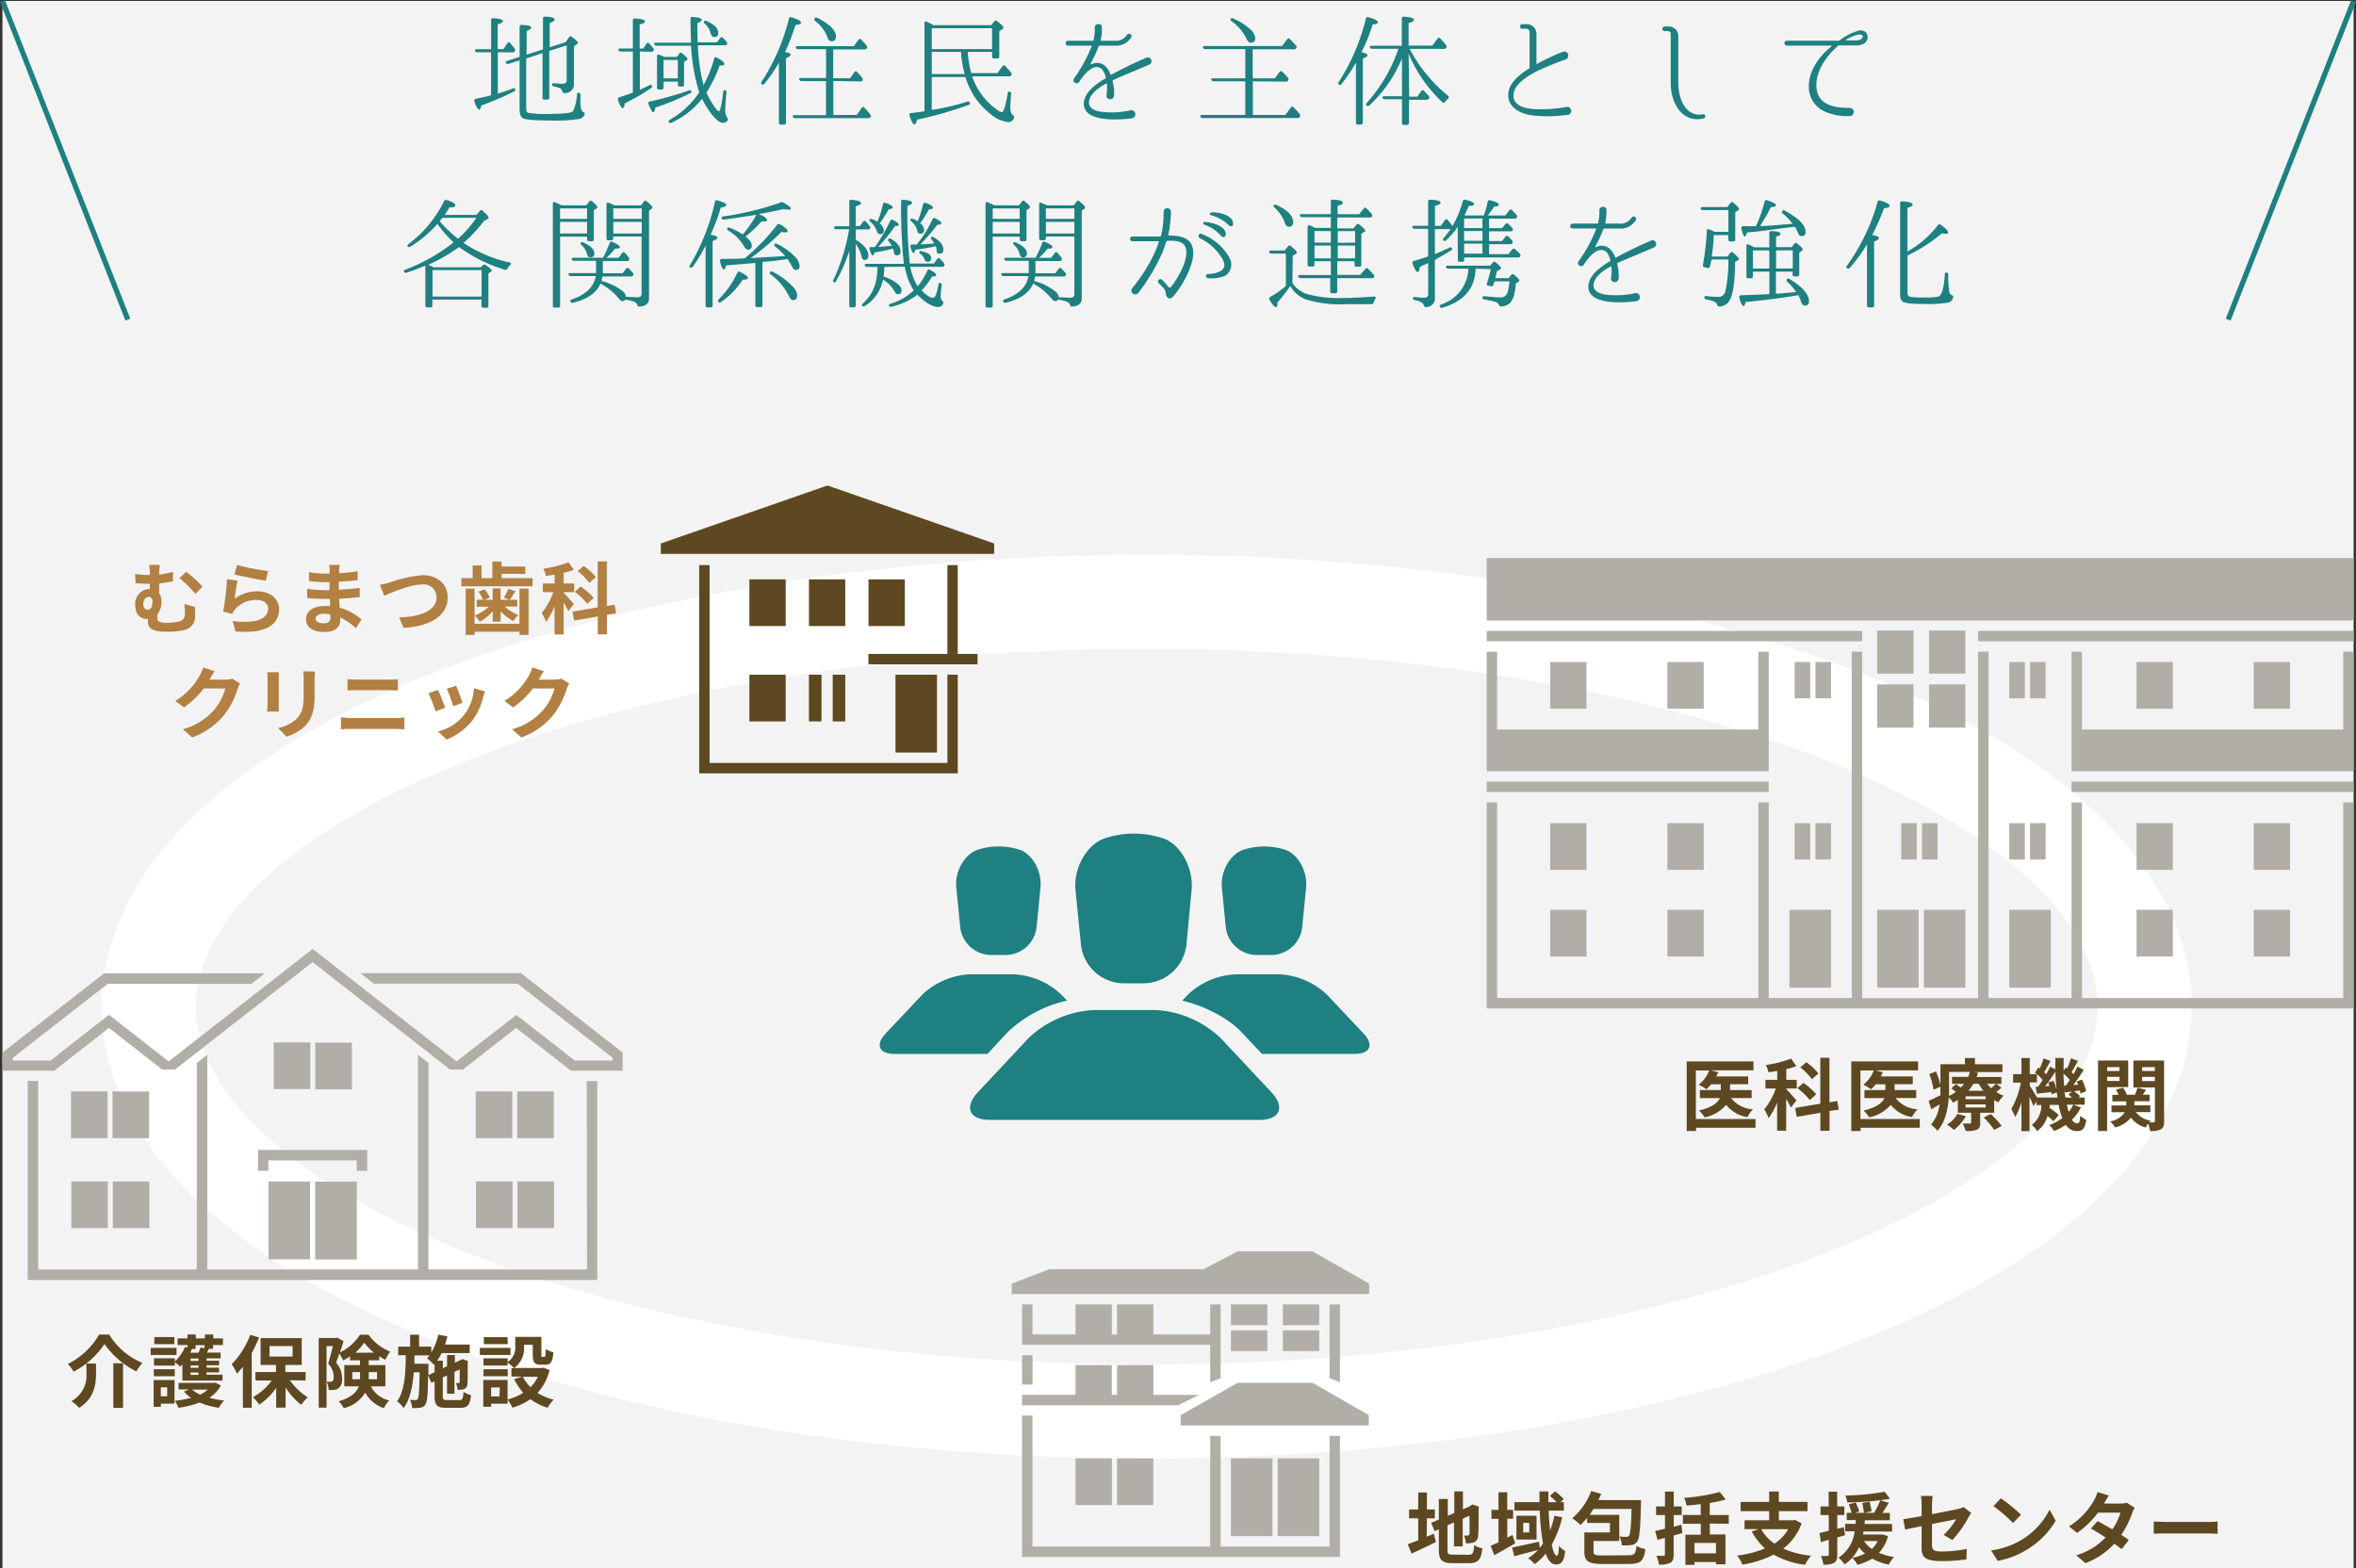 <svg xmlns="http://www.w3.org/2000/svg" viewBox="0 0 450.93 300.18"><rect x="0" y="0" width="450.93" height="300.18" fill="#333333" stroke="none"/><defs><style>.cls-1{fill:#f3f3f3;}.cls-2,.cls-6{fill:none;}.cls-2{stroke:#fff;stroke-linecap:round;stroke-linejoin:round;stroke-width:18px;}.cls-3{fill:#1e8080;}.cls-4{fill:#b18042;}.cls-5{fill:#5e4821;}.cls-6{stroke:#1e8080;stroke-miterlimit:10;}.cls-7{fill:#b1aea8;}</style></defs><title>img8</title><g id="レイヤー_2" data-name="レイヤー 2"><g id="contents"><rect class="cls-1" x="0.47" y="0.18" width="450" height="300"/><ellipse class="cls-2" cx="219.47" cy="192.68" rx="191" ry="77.5"/><path class="cls-3" d="M95.28,10v7.91c1-.3,2-.62,2.94-1a.29.29,0,0,1,.41.28c0,.14-.07.23-.25.32a57.39,57.39,0,0,1-6.28,2.69c-.07.53-.21.78-.39.78s-.62-.53-.92-1.63a.32.32,0,0,1,.28-.44c1.33-.28,2.3-.48,2.92-.67V10H91.31a.4.4,0,0,1-.41-.3c0-.16.09-.28.34-.28H94V3.83a.32.32,0,0,1,.39-.34c1.24.07,1.86.25,1.86.53s-.32.41-1,.67V9.4h1.1l.78-1.15a.29.29,0,0,1,.51,0c.34.39.64.74.87,1.06a.42.42,0,0,1,0,.51.44.44,0,0,1-.41.21Zm5.43,1.2v9.61c0,.41.11.67.39.78a18.84,18.84,0,0,0,4,.21c2.83,0,4.35-.18,4.6-.57a8.7,8.7,0,0,0,.74-3.17.29.29,0,0,1,.44-.28c.14.07.21.18.21.41,0,.83,0,1.33,0,1.47,0,1,.18,1.59.53,1.77s.32.18.28.41a1.28,1.28,0,0,1-1,.92,29.39,29.39,0,0,1-5.63.3c-3,0-4.76-.14-5.22-.46s-.6-.87-.6-1.77V11.56l-2.12.67a.44.44,0,0,1-.48-.16c-.12-.18,0-.35.21-.41l2.39-.78V5.12a.32.32,0,0,1,.39-.34c1.2,0,1.82.21,1.82.48s-.3.41-.87.67v4.53l3.13-1V3.53a.32.32,0,0,1,.37-.34c1.24,0,1.86.25,1.86.55s-.32.41-.94.67V9.05l3.08-1,.62-.92a.32.32,0,0,1,.53-.07c.76.55,1.15.92,1.15,1.13a.29.29,0,0,1-.16.25l-.58.44V16A1.67,1.67,0,0,1,108,17.81c-.23,0-.35-.11-.39-.34a.94.94,0,0,0-.51-.62,5.71,5.71,0,0,0-1.13-.32.35.35,0,0,1-.32-.37c0-.16.14-.23.39-.21.55,0,1.1.09,1.59.09s.83-.23.83-.71V8.69l-3.33,1.06v8.95a.33.33,0,0,1-.37.37h-.58a.32.32,0,0,1-.34-.37V10.16Z"/><path class="cls-3" d="M122.47,9.86v7.33l1.89-.9a.28.28,0,0,1,.44.21c0,.14,0,.25-.21.37a38.48,38.48,0,0,1-5,2.9c-.09.62-.23.94-.41.94s-.58-.53-.9-1.61a.33.33,0,0,1,.23-.46c.83-.28,1.7-.57,2.62-.92V9.86h-2.37a.4.4,0,0,1-.41-.3c0-.16.07-.28.34-.28h2.44V3.88a.32.32,0,0,1,.39-.34c1.26.07,1.91.25,1.91.55s-.32.39-1,.6v4.6h.69l.64-.94a.29.29,0,0,1,.51,0,9.31,9.31,0,0,1,.78.9.36.36,0,0,1,0,.48.46.46,0,0,1-.39.18Zm9.63,8a56.4,56.4,0,0,1-6.67,2.74c-.09.6-.23.9-.39.9s-.55-.53-.92-1.61a.31.31,0,0,1,.23-.46,64,64,0,0,0,7.54-2.12c.23-.09.37,0,.44.14A.33.33,0,0,1,132.1,17.86Zm2.6-1.66a23.74,23.74,0,0,0,2-5c.09-.25.28-.32.48-.18,1,.51,1.45.92,1.45,1.22s-.18.28-.57.28a1.45,1.45,0,0,1-.32,0,25.41,25.41,0,0,1-2.53,5.2A16.05,16.05,0,0,0,137,20.76c.28.39.46.55.55.55.3,0,.58-1.24.87-3.75,0-.28.21-.37.44-.25a.39.39,0,0,1,.18.41c-.14,1.56-.23,2.6-.23,3.2a2.81,2.81,0,0,0,.37,1.61.39.39,0,0,1,.09.51,1,1,0,0,1-.85.48c-.6,0-1.36-.57-2.25-1.7a16,16,0,0,1-1.79-2.92,15.85,15.85,0,0,1-5.89,4.6.35.35,0,0,1-.48-.14c-.09-.14,0-.3.16-.41a16.77,16.77,0,0,0,5.66-5.27,36.23,36.23,0,0,1-1.56-8.92h-6.62a.42.42,0,0,1-.41-.28c-.09-.18,0-.3.32-.3h6.69c0-1.29-.09-2.8-.09-4.6a.32.32,0,0,1,.39-.34c1.17.09,1.75.28,1.75.55s-.28.39-.83.62c0,1.47,0,2.69.07,3.7h3.66l.64-.83c.16-.18.3-.23.44-.12l.18.18c.12.11.32.32.6.64a.42.42,0,0,1,.07.51.41.41,0,0,1-.39.18h-5.17a35.78,35.78,0,0,0,1.1,7.68Zm-7.5-5.31h2.37l.48-.67a.33.33,0,0,1,.53,0c.67.53,1,.9,1,1.08a.28.28,0,0,1-.18.25l-.48.3v4.35c0,.25-.12.37-.35.37h-.48c-.23,0-.34-.12-.34-.37v-.58H127v1.15a.32.32,0,0,1-.35.37h-.53a.34.34,0,0,1-.37-.37v-6c0-.28.18-.39.41-.3l-.18-.07Zm-.21.58V15h2.74V11.47ZM135.19,4q2.28,1,2.28,2.28c0,.53-.23.81-.71.81s-.62-.28-.76-.81a3.82,3.82,0,0,0-1.13-1.77c-.16-.16-.21-.3-.12-.44A.37.37,0,0,1,135.19,4Z"/><path class="cls-3" d="M151.33,10.5c0,.18-.3.39-.9.64V23.47a.34.34,0,0,1-.37.37h-.64a.32.32,0,0,1-.34-.37V12a30.17,30.17,0,0,1-2.81,4.07.31.31,0,0,1-.51,0c-.12-.09-.09-.23,0-.41A39.5,39.5,0,0,0,151,3.56c0-.23.21-.32.46-.25,1.22.37,1.84.69,1.84,1s-.34.37-1.06.48a36.2,36.2,0,0,1-2,5.17C150.94,10.07,151.33,10.25,151.33,10.5Zm8.16,5V22H164l.94-1.36a.29.29,0,0,1,.51,0,10.85,10.85,0,0,1,1.13,1.29.38.38,0,0,1,0,.48.44.44,0,0,1-.41.21h-14a.41.41,0,0,1-.41-.28c-.09-.16,0-.3.34-.3h6V15.52h-4.71a.42.42,0,0,1-.41-.28c-.09-.18,0-.3.32-.3h4.81V9.42h-5.36a.44.44,0,0,1-.41-.28c-.09-.18,0-.3.32-.3h10.78l.87-1.24c.16-.21.32-.23.51,0a8.13,8.13,0,0,1,1.06,1.17.38.38,0,0,1,0,.48.44.44,0,0,1-.41.21h-6v5.52h3.22l.85-1.2a.3.3,0,0,1,.51,0c.35.37.69.74,1,1.15a.38.38,0,0,1,0,.48c0,.14-.18.18-.39.18Zm-3.08-12.1C158.79,4.61,160,5.81,160,7q0,.9-.83.9c-.39,0-.67-.3-.85-.9A7,7,0,0,0,156,4c-.16-.16-.21-.32-.09-.48S156.21,3.3,156.42,3.42Z"/><path class="cls-3" d="M189.7,4.82l.64-.76a.34.34,0,0,1,.53,0q1.17.9,1.17,1.24c0,.12-.07.18-.18.28l-.6.39v4.85a.33.33,0,0,1-.37.37h-.64a.33.33,0,0,1-.37-.37V9.93h-4.65A19.81,19.81,0,0,0,185.9,14h5l1-1.36a.31.31,0,0,1,.51,0,13.46,13.46,0,0,1,1.13,1.31.41.41,0,0,1,0,.48.43.43,0,0,1-.39.18h-7.08A12.75,12.75,0,0,0,190.82,21a2.27,2.27,0,0,0,.92.48c.34,0,.74-1.22,1.15-3.66,0-.28.23-.37.46-.23a.37.37,0,0,1,.18.41c-.12,1.17-.16,2-.16,2.48,0,.8.16,1.33.48,1.56s.28.25.23.46a1.07,1.07,0,0,1-1.06.87,6.12,6.12,0,0,1-3.4-1.52,13.8,13.8,0,0,1-4.83-7.11h-6.46V21l.3,0a45.39,45.39,0,0,0,6.55-1.56c.23-.07.37,0,.44.25s0,.32-.23.39a74,74,0,0,1-9.89,2.83q-.17.9-.48.9c-.28,0-.6-.58-.94-1.72-.07-.25,0-.41.28-.44.8-.09,1.66-.21,2.58-.35V4.43c0-.28.16-.39.41-.28a11.85,11.85,0,0,1,1.31.67Zm-11.36.58v4h11.54v-4Zm0,4.53v4.25h6.3a20.06,20.06,0,0,1-.71-4.25Z"/><path class="cls-3" d="M213,15.35a.14.14,0,0,0-.07.14,8.22,8.22,0,0,1,.3,2.81.74.74,0,0,1-1.47.07,9,9,0,0,0,.09-2.32s-.07-.09-.11-.07c-1.4.78-3.17,1.93-3.31,3.54-.09,1.2,1.2,1.7,2.18,1.86a16.83,16.83,0,0,0,5.93-.3.79.79,0,0,1,.14,1.56c-3.38.44-9.82.62-9.2-3.27.28-1.52,1.61-2.69,2.78-3.52a14.47,14.47,0,0,1,1.33-.85.17.17,0,0,0,.07-.14,4.6,4.6,0,0,0-.64-1.49c-1.7-1.82-4,1.54-4.53,2.41a.62.62,0,0,1-1-.67,27.79,27.79,0,0,0,3.43-6.23c0-.07,0-.14,0-.14h-4.48a.47.47,0,1,1,0-.94h4.74a.11.11,0,0,0,.11-.09,8.77,8.77,0,0,0,.25-2.46v0c0-.87,1.43-.87,1.36,0a11.85,11.85,0,0,1-.23,2.46.1.1,0,0,0,.09.09h2.51a2.54,2.54,0,0,0,2.41-1.1c.28-.53,1.13-.12.85.41a3.38,3.38,0,0,1-3.27,1.63H210.4a.15.15,0,0,0-.11.09,23.61,23.61,0,0,1-1.54,3.31c0,.09,0,.21.14.16l.18-.07a2.27,2.27,0,0,1,2.58.53,4.49,4.49,0,0,1,.92,1.54.08.08,0,0,0,.11,0c2-1.06,3.82-2,6.71-3.24a.71.71,0,0,1,.6,1.29C216.72,13.77,214.84,14.5,213,15.35Z"/><path class="cls-3" d="M239.79,15.56V22H246l1.08-1.45a.3.3,0,0,1,.51,0,12.74,12.74,0,0,1,1.2,1.33.42.42,0,0,1,0,.48.45.45,0,0,1-.44.23H230.18a.45.45,0,0,1-.44-.28c-.07-.16.07-.3.34-.3h8.26V15.56h-6.07a.41.41,0,0,1-.41-.25c-.09-.18,0-.32.3-.32h6.19V9.4h-7.7a.44.44,0,0,1-.41-.28c-.07-.18,0-.3.34-.3h14.79l1-1.33a.31.31,0,0,1,.51,0,14.78,14.78,0,0,1,1.2,1.26.36.36,0,0,1,0,.48.46.46,0,0,1-.41.21h-7.91V15H244l.92-1.26a.31.31,0,0,1,.51,0,14,14,0,0,1,1.1,1.17.38.38,0,0,1,0,.51.43.43,0,0,1-.39.21ZM236,3.53a11.18,11.18,0,0,1,3.1,1.91,2.81,2.81,0,0,1,1.15,1.86c0,.57-.28.87-.83.87-.34,0-.62-.25-.85-.76a8.91,8.91,0,0,0-2.87-3.36c-.21-.14-.25-.28-.14-.44A.32.32,0,0,1,236,3.53Z"/><path class="cls-3" d="M260.58,10c.76.16,1.15.34,1.15.57s-.3.39-.9.62V23.47a.34.34,0,0,1-.37.37h-.6a.32.32,0,0,1-.34-.37V12a34.28,34.28,0,0,1-2.78,4.12.31.31,0,0,1-.51,0c-.14-.09-.12-.23,0-.41a40.1,40.1,0,0,0,5.2-12.16c0-.23.21-.32.46-.25,1.2.3,1.82.64,1.82.94s-.35.37-1,.46a30.48,30.48,0,0,1-1.91,4.83Zm9.13,8.51h1.56l.78-1.1a.29.29,0,0,1,.51,0c.28.28.58.62.92,1a.38.38,0,0,1,0,.48.46.46,0,0,1-.41.21h-3.4v4.44a.33.33,0,0,1-.37.37h-.6a.33.33,0,0,1-.37-.37V19h-3.31a.4.4,0,0,1-.41-.28c-.07-.18.07-.3.32-.3h3.4V11.19a25.58,25.58,0,0,1-6.25,9,.36.36,0,0,1-.51,0c-.14-.14-.12-.3,0-.46a30.09,30.09,0,0,0,6.09-10.39h-5.06a.4.4,0,0,1-.41-.28c-.07-.18.07-.3.32-.3h5.79V3.56a.35.35,0,0,1,.39-.37c1.26.07,1.91.28,1.91.6s-.32.41-1,.62V8.73h4.55l1-1.36a.3.3,0,0,1,.51,0c.39.41.76.83,1.13,1.29a.38.38,0,0,1,0,.48.41.41,0,0,1-.41.21h-6.58a28.71,28.71,0,0,0,7.38,9c.18.16.16.32,0,.51a4.09,4.09,0,0,0-.6.64c-.16.21-.32.23-.51.07a26.93,26.93,0,0,1-6.46-9.29Z"/><path class="cls-3" d="M299.82,22a25.53,25.53,0,0,1-6.21.12c-2.28-.21-4.94-1.33-4.94-3.91,0-2.16,1.93-3.79,4-5.11a.14.14,0,0,0,.09-.14V6.5c0-.51-.07-1-.69-1h-.64a.44.44,0,1,1,0-.87h.64a1.85,1.85,0,0,1,2,2v5.54c0,.07,0,.09.09.07a43.3,43.3,0,0,1,4.94-2.32.78.78,0,0,1,.58,1.45,58.43,58.43,0,0,0-5.43,2.21c-1.7.9-4.3,2.35-4.55,4.39-.32,2.51,2.81,2.94,4.67,2.94a27.53,27.53,0,0,0,5.31-.41A.78.78,0,1,1,299.82,22Z"/><path class="cls-3" d="M326.09,22.67c-4.14,1-6.32-3-6.32-6.71V6.48a.53.53,0,0,0-.51-.53h-.71a.44.44,0,0,1,0-.87h.67a1.82,1.82,0,0,1,2,2v8.81c0,2.78,1.24,6.51,4.69,6C326.45,21.72,326.57,22.53,326.09,22.67Z"/><path class="cls-3" d="M356.88,8.25a2.86,2.86,0,0,1-1.79.44H352a.32.32,0,0,0-.21.07c-2.25,2-4.37,4.92-4.12,8,.28,3.43,3.59,3.91,6.35,3.89a.78.78,0,1,1,0,1.56,10.39,10.39,0,0,1-4.58-.78,5.12,5.12,0,0,1-3.2-4.19c-.35-3.27,1.77-6.35,4.3-8.37,0,0,0-.14,0-.14H342a.47.47,0,1,1,0-.94h9.87a.33.33,0,0,0,.14,0,10.89,10.89,0,0,1,3.61-1.89,1.56,1.56,0,0,1,1.5.28A1.43,1.43,0,0,1,356.88,8.25Zm-1.17-1.63a7,7,0,0,0-2.41,1,.06.06,0,0,0,0,.11h2a1.69,1.69,0,0,0,.94-.28C356.84,7,356.4,6.5,355.71,6.62Z"/><path class="cls-3" d="M83.72,42.86a22.64,22.64,0,0,1-5.22,4.37.34.34,0,0,1-.48-.09c-.12-.11,0-.25.14-.41A22.67,22.67,0,0,0,85,38.49a.36.36,0,0,1,.48-.21q1.66.52,1.66,1t-1.1.41c-.48.76-.8,1.24-.94,1.45h6.07l.69-.78a.3.3,0,0,1,.51,0c.78.67,1.15,1.1,1.15,1.29s-.09.21-.25.3l-.62.34a29.57,29.57,0,0,1-3.93,4.21,25.88,25.88,0,0,0,8.85,3.75c.28.07.32.28.09.46a4.58,4.58,0,0,0-.58.74.39.39,0,0,1-.48.18,29.24,29.24,0,0,1-8.74-4.35l-.32.23a33.38,33.38,0,0,1-5.56,3.17l.16.07.48.23.21.09.18.09H92l.46-.41a.36.36,0,0,1,.51,0c.76.53,1.15.88,1.15,1s0,.16-.18.25l-.46.34v6.19a.32.32,0,0,1-.34.37h-.62a.33.33,0,0,1-.37-.37V57.35h-9.4v1.13a.32.32,0,0,1-.35.37h-.62a.34.34,0,0,1-.37-.37V50.84c-1.13.48-2.32.94-3.61,1.36a.38.38,0,0,1-.48-.18c-.09-.14,0-.3.23-.39a34.56,34.56,0,0,0,9.27-5.24A23.51,23.51,0,0,1,83.72,42.86Zm-.94,8.83v5.08h9.4V51.69Zm8.42-10H84.66l-.51.64a23.93,23.93,0,0,0,3.52,3.38A23.47,23.47,0,0,0,91.19,41.69Z"/><path class="cls-3" d="M112.19,39.32l.62-.78a.32.32,0,0,1,.51,0c.67.55,1,.92,1,1.1a.29.29,0,0,1-.18.28l-.48.32v5.57a.32.32,0,0,1-.34.37h-.58a.34.34,0,0,1-.37-.37v-.51h-5.17v13.2a.32.32,0,0,1-.35.37h-.67a.34.34,0,0,1-.37-.37V39c0-.28.16-.39.44-.28.44.21.85.39,1.22.57Zm-5,.58v2h5.17v-2Zm0,4.8h5.17V42.47h-5.17Zm15.47-5.38.62-.78a.32.32,0,0,1,.51,0c.74.6,1.08,1,1.08,1.15a.4.4,0,0,1-.21.32l-.44.32V57.09c0,1-.62,1.52-1.84,1.59-.23,0-.32-.09-.39-.32a1.08,1.08,0,0,0-.6-.6,8.88,8.88,0,0,0-1.7-.41.64.64,0,0,1-.51.3,1,1,0,0,1-.71-.46,11.52,11.52,0,0,0-3.54-2.9c-.76,1.77-2.51,3-5.27,3.66a.37.37,0,0,1-.46-.21c-.12-.18,0-.35.21-.41q4.07-1.38,4.62-4.48h-4.76a.42.42,0,0,1-.44-.28c-.07-.16,0-.3.35-.3h4.9a2.31,2.31,0,0,0,0-.44V49.92h-4.23a.41.41,0,0,1-.41-.28c-.09-.16,0-.3.35-.3h5.61a23.88,23.88,0,0,0,1.29-2.83.31.31,0,0,1,.48-.21c1,.41,1.47.76,1.47,1s-.3.28-.94.3a12.35,12.35,0,0,1-1.63,1.75h2.32l.71-.94a.3.3,0,0,1,.51,0,8.22,8.22,0,0,1,.74.9.41.41,0,0,1,0,.51c0,.09-.16.14-.37.14h-4.6v1.82c0,.23,0,.41,0,.53h3.77l.71-.9a.31.31,0,0,1,.51,0,9.92,9.92,0,0,1,.78.85.35.35,0,0,1,0,.48c-.07.14-.18.18-.39.18h-5.45l-.18.87A10.85,10.85,0,0,1,119,55.6a1.92,1.92,0,0,1,.83,1.22c.92,0,1.63.09,2.16.09s.81-.23.81-.71V45.27h-5.45v.34A.33.33,0,0,1,117,46h-.55a.33.33,0,0,1-.37-.37V39.11c0-.28.16-.39.41-.28.41.16.78.32,1.13.48ZM111.59,46.4c1.45.64,2.16,1.33,2.16,2.07,0,.53-.25.8-.76.8-.32,0-.53-.21-.62-.6a3.51,3.51,0,0,0-1.1-1.79c-.16-.16-.21-.3-.11-.41S111.38,46.31,111.59,46.4Zm5.79-6.51v2h5.45v-2Zm5.45,4.8V42.47h-5.45V44.7Z"/><path class="cls-3" d="M137.33,45.52c0,.18-.32.39-.94.62V58.47a.34.34,0,0,1-.37.37h-.6a.34.34,0,0,1-.37-.37V47a30.23,30.23,0,0,1-2.48,4.09.33.33,0,0,1-.51.07c-.14-.07-.14-.21,0-.41a40.5,40.5,0,0,0,4.78-12.14.33.33,0,0,1,.46-.25c1.13.3,1.7.6,1.7.87s-.34.39-1.06.51A34.8,34.8,0,0,1,136,44.93C136.89,45.09,137.33,45.3,137.33,45.52Zm.23,11.77a17.05,17.05,0,0,0,3.56-5.08.34.34,0,0,1,.51-.16q1.52.76,1.52,1.17c0,.21-.34.32-1,.32A15,15,0,0,1,138,57.8a.32.32,0,0,1-.48,0C137.37,57.62,137.4,57.46,137.56,57.3Zm5.1-7.93A39.74,39.74,0,0,0,148.76,43a.34.34,0,0,1,.51-.07c1,.58,1.47,1,1.47,1.29s-.18.25-.57.25a4.84,4.84,0,0,1-.62-.07,44.3,44.3,0,0,1-5.89,5l5.56-.32,1.06-.07a12.15,12.15,0,0,0-1.93-1.82.33.33,0,0,1-.07-.51c.09-.09.21-.09.41,0a12,12,0,0,1,3.43,2.42,2.9,2.9,0,0,1,.92,1.79c0,.53-.23.78-.71.78-.3,0-.58-.25-.83-.81a9.46,9.46,0,0,0-.76-1.26l-.23,0a39.45,39.45,0,0,1-4.58.53v8.28a.33.33,0,0,1-.37.37h-.62a.33.33,0,0,1-.37-.37V50.33c-1,.09-2.85.25-5.57.46-.16.53-.32.78-.48.78S138,51,137.81,50a.33.33,0,0,1,.32-.44c1.15,0,2.62,0,4.44-.12Zm2.12-8.25c-1.61.25-3.66.58-6.21.92a.39.39,0,0,1-.44-.23c-.12-.18,0-.32.28-.37a55.66,55.66,0,0,0,11-2.67.5.5,0,0,1,.51,0q1.45.83,1.45,1.17c0,.14-.14.21-.46.21a7.75,7.75,0,0,1-.94-.12c-1.61.37-3.2.69-4.76.94,1.06.46,1.59.83,1.59,1.13s-.21.28-.62.28l-.41,0a24.07,24.07,0,0,1-3.08,2.9c.81.64,1.2,1.22,1.2,1.72s-.23.8-.71.8c-.28,0-.55-.25-.83-.74a8.37,8.37,0,0,0-3-2.94.33.33,0,0,1-.12-.48c.07-.12.23-.12.51,0a13.33,13.33,0,0,1,2.44,1.26A26.34,26.34,0,0,0,144.78,41.11ZM147.84,52a13.6,13.6,0,0,1,4.09,3.08,2.27,2.27,0,0,1,.64,1.45c0,.62-.25.92-.76.92-.32,0-.6-.28-.85-.85a11.09,11.09,0,0,0-3.47-4.07c-.16-.16-.21-.3-.11-.46S147.63,51.92,147.84,52Z"/><path class="cls-3" d="M162.56,48A30.07,30.07,0,0,1,160,53.85a.29.29,0,0,1-.48.12c-.12-.09-.12-.21,0-.41a37.28,37.28,0,0,0,3-9.68h-2.48a.4.4,0,0,1-.41-.3c0-.16.09-.28.34-.28h2.58V38.58a.32.32,0,0,1,.39-.34c1.22.12,1.84.32,1.84.62s-.32.39-1,.64v3.79h.76l.67-.87a.3.3,0,0,1,.51,0,9.43,9.43,0,0,1,.76.9.35.35,0,0,1,0,.48c0,.07-.14.12-.34.12H163.8v2q2.41,1.42,2.41,3c0,.55-.25.83-.74.83-.3,0-.48-.25-.6-.76a6.38,6.38,0,0,0-1.08-2.3V58.47a.34.34,0,0,1-.37.37h-.53a.32.32,0,0,1-.34-.37Zm6.69,3.1c0,.64-.07,1.27-.14,1.84a8.38,8.38,0,0,1,2.37,1.15c.71.51,1.08,1,1.08,1.47s-.25.76-.71.76c-.23,0-.44-.16-.62-.53A6.18,6.18,0,0,0,169,53.53a7.62,7.62,0,0,1-3.5,5.06.34.34,0,0,1-.48-.07c-.09-.12,0-.28.11-.41a8,8,0,0,0,2.53-4.28,14.5,14.5,0,0,0,.3-2.74h-2a.43.43,0,0,1-.44-.28c-.07-.18.07-.3.34-.3H173a101.91,101.91,0,0,1-.53-11.93.32.32,0,0,1,.39-.34c1.13.09,1.7.28,1.7.55s-.3.39-.87.58a87.49,87.49,0,0,0,.44,11.08h4.6l.67-.92a.31.31,0,0,1,.51,0,7.79,7.79,0,0,1,.78.87.41.41,0,0,1,0,.51.45.45,0,0,1-.39.16h-6.09a11.16,11.16,0,0,0,1.43,3.75,13.26,13.26,0,0,0,1.84-3c.12-.23.3-.3.51-.16.8.41,1.2.76,1.2,1s-.25.25-.78.25a16.31,16.31,0,0,1-2,2.69Q177.75,57,178.61,57q.59,0,1-2.55c0-.28.23-.37.46-.23s.18.18.16.41c-.12.94-.18,1.61-.18,2a1.33,1.33,0,0,0,.32,1c.16.14.25.28.16.46a1,1,0,0,1-.94.67q-1.69,0-4-2.35a13.19,13.19,0,0,1-4.94,2.3.39.39,0,0,1-.48-.16c-.09-.16,0-.3.23-.39a11,11,0,0,0,4.39-2.48l.09-.09a12.16,12.16,0,0,1-1.7-4.55Zm1.15-8.85a.32.32,0,0,1,.48-.16c.76.37,1.13.67,1.13.92s-.23.25-.69.25a31.21,31.21,0,0,1-3.24,4c.25,0,1-.09,2.23-.16l.39,0a4.62,4.62,0,0,0-.6-.9.34.34,0,0,1,0-.51c0-.07.18-.07.37,0,1.26.71,1.89,1.52,1.89,2.44,0,.48-.23.74-.69.74s-.55-.25-.62-.78a2.56,2.56,0,0,0-.11-.51,34.68,34.68,0,0,1-3.52.74c-.14.39-.28.58-.41.58s-.37-.39-.57-1.2c-.07-.25,0-.41.18-.41s.51,0,.83,0A31.87,31.87,0,0,0,170.4,42.24ZM169,39.09a.31.31,0,0,1,.46-.25c.94.3,1.4.6,1.4.85s-.25.3-.76.37a23.15,23.15,0,0,1-1.75,2.71,1.81,1.81,0,0,1,.81,1.31.66.66,0,0,1-.74.74c-.28,0-.48-.18-.58-.55a4.15,4.15,0,0,0-1.29-1.86.37.37,0,0,1-.07-.51s.21,0,.51.07a5.12,5.12,0,0,1,.94.48A19.86,19.86,0,0,0,169,39.09Zm6.65,7.47a22.81,22.81,0,0,0,2.85-4.62.34.34,0,0,1,.51-.14c.78.39,1.15.69,1.15.92s-.25.28-.76.3a36.55,36.55,0,0,1-3.24,3.75c.92,0,1.79-.09,2.67-.18a7.75,7.75,0,0,0-.55-.76.36.36,0,0,1,0-.51c0-.07.18,0,.37.07,1.26.71,1.91,1.5,1.91,2.39,0,.53-.23.78-.71.78s-.55-.21-.58-.6a2.89,2.89,0,0,0-.16-.83,35,35,0,0,1-3.93.67c-.09.44-.21.64-.34.64s-.39-.41-.58-1.22a.3.3,0,0,1,.32-.41c.41,0,.71,0,.92,0Zm1.06-7.47a.3.3,0,0,1,.44-.25c.94.3,1.4.62,1.4.9s-.25.3-.78.35a17.36,17.36,0,0,1-1.66,2.64,1.69,1.69,0,0,1,.76,1.26c0,.48-.23.74-.67.74s-.55-.21-.64-.6a3.16,3.16,0,0,0-1.15-1.75.33.33,0,0,1-.07-.51s.16,0,.37,0a5.94,5.94,0,0,1,.94.48A22.39,22.39,0,0,0,176.68,39.09Zm-.34,9q1.86.38,1.86,1.31c0,.48-.23.71-.69.71a.63.63,0,0,1-.62-.51,1.94,1.94,0,0,0-.78-1c-.16-.14-.25-.25-.18-.39S176.1,48,176.33,48.05Z"/><path class="cls-3" d="M195,39.32l.62-.78a.32.32,0,0,1,.51,0c.67.55,1,.92,1,1.1a.29.29,0,0,1-.18.28l-.48.32v5.57a.32.32,0,0,1-.35.37h-.57a.34.34,0,0,1-.37-.37v-.51H190v13.2a.32.32,0,0,1-.34.37H189a.34.34,0,0,1-.37-.37V39c0-.28.16-.39.44-.28.44.21.85.39,1.22.57Zm-5,.58v2h5.17v-2Zm0,4.8h5.17V42.47H190Zm15.48-5.38.62-.78a.32.32,0,0,1,.51,0c.74.6,1.08,1,1.08,1.15a.4.4,0,0,1-.21.32l-.44.32V57.09c0,1-.62,1.52-1.84,1.59-.23,0-.32-.09-.39-.32a1.08,1.08,0,0,0-.6-.6,8.84,8.84,0,0,0-1.7-.41.63.63,0,0,1-.51.3,1,1,0,0,1-.71-.46,11.52,11.52,0,0,0-3.54-2.9c-.76,1.77-2.51,3-5.27,3.66a.37.37,0,0,1-.46-.21c-.12-.18,0-.35.21-.41q4.07-1.38,4.62-4.48h-4.76a.42.42,0,0,1-.44-.28c-.07-.16,0-.3.34-.3h4.9a2.31,2.31,0,0,0,0-.44V49.92h-4.23a.41.41,0,0,1-.41-.28c-.09-.16,0-.3.34-.3h5.61a23.71,23.71,0,0,0,1.29-2.83.31.31,0,0,1,.48-.21c1,.41,1.47.76,1.47,1s-.3.28-.94.3a12.34,12.34,0,0,1-1.63,1.75h2.32l.71-.94a.3.3,0,0,1,.51,0,8.22,8.22,0,0,1,.74.9.41.41,0,0,1,0,.51c0,.09-.16.14-.37.14h-4.6v1.82c0,.23,0,.41,0,.53h3.77l.71-.9a.31.31,0,0,1,.51,0,9.92,9.92,0,0,1,.78.85.35.35,0,0,1,0,.48c-.07.14-.18.18-.39.18h-5.45l-.18.87a10.84,10.84,0,0,1,3.91,1.89,1.92,1.92,0,0,1,.83,1.22c.92,0,1.63.09,2.16.09s.8-.23.8-.71V45.27h-5.45v.34a.33.33,0,0,1-.37.37h-.55a.33.33,0,0,1-.37-.37V39.11c0-.28.16-.39.41-.28.41.16.78.32,1.13.48ZM194.39,46.4c1.45.64,2.16,1.33,2.16,2.07,0,.53-.25.8-.76.8-.32,0-.53-.21-.62-.6a3.51,3.51,0,0,0-1.1-1.79c-.16-.16-.21-.3-.12-.41S194.18,46.31,194.39,46.4Zm5.79-6.51v2h5.45v-2Zm5.45,4.8V42.47h-5.45V44.7Z"/><path class="cls-3" d="M227.81,46.42c1.47,2-.21,5.7-1.45,7.77a16.24,16.24,0,0,1-1.36,2,8.45,8.45,0,0,1-.6.71l0,0a.7.7,0,0,1-1,0,.91.91,0,0,1-.25-.57c0-.83-.37-1.15-1.1-1.86l-.3-.3c-.41-.41.23-1,.64-.62l.3.28a7.72,7.72,0,0,1,.92,1.08.32.32,0,0,0,.53,0,16.16,16.16,0,0,0,1.06-1.52c1.06-1.79,2-3.68,1.84-5.47s-1.93-1.89-3.68-1.82c0,0-.12,0-.12.09-.25.76-.51,1.52-.8,2.23a37.76,37.76,0,0,1-4.58,7.66.74.74,0,0,1-1.22-.83c.09-.14.18-.23.25-.32a30.92,30.92,0,0,0,4.23-6.83c.25-.6.48-1.22.69-1.84,0,0,0-.09-.07-.09l-5,0a.45.45,0,1,1,0-.9s5.15,0,5.33,0a.12.12,0,0,0,.12-.09c.14-.53.23-.94.3-1.36a24.28,24.28,0,0,0,.23-3.27.7.7,0,1,1,1.4,0,26.7,26.7,0,0,1-.51,4.42s0,.09.07.09C225.32,45.13,226.93,45.25,227.81,46.42Zm6.78,6.3a6.52,6.52,0,0,1-3.38.53.4.4,0,0,1,0-.8,5.16,5.16,0,0,0,2.44-.58c.9-.58.8-1.42.32-2.3a9.93,9.93,0,0,0-4.39-4,.45.45,0,0,1,.39-.8,10.17,10.17,0,0,1,5.36,4.62A2.54,2.54,0,0,1,234.59,52.72Zm0-8c.07.67-.46.87-.87.44A7.38,7.38,0,0,0,230.48,43a.26.26,0,0,1,.07-.51C231,42.47,234.34,42.9,234.61,44.67Zm1.4-2.09c.14.67-.44.9-.83.46a7.69,7.69,0,0,0-3.36-1.89.27.27,0,0,1,0-.53C232.29,40.56,235.65,40.81,236,42.58Z"/><path class="cls-3" d="M247.36,54.19a5.41,5.41,0,0,0,3.24,2.21,23,23,0,0,0,6.32.64q2.45,0,6.07-.28c.28,0,.39.14.25.41a5.44,5.44,0,0,0-.34.76.37.37,0,0,1-.39.3h-5.13a21.73,21.73,0,0,1-7.43-.92,5.76,5.76,0,0,1-3-2.58,24.25,24.25,0,0,1-2.44,3.15c0,.62-.09.92-.32.92s-.69-.48-1.22-1.45a.34.34,0,0,1,.14-.51,18.88,18.88,0,0,0,3-2.09V48.54h-2.78a.42.42,0,0,1-.41-.28c-.07-.18.07-.3.34-.3h2.62l.67-.85a.35.35,0,0,1,.53,0c.76.64,1.13,1.06,1.13,1.22a.36.36,0,0,1-.25.3l-.53.32Zm-3.13-15c2.18,1,3.27,2.12,3.27,3.29,0,.62-.25.92-.8.92-.37,0-.64-.25-.8-.76a6.75,6.75,0,0,0-2-2.94c-.18-.16-.21-.3-.09-.44A.34.34,0,0,1,244.23,39.22Zm7.59,4.44h2.9V41.57h-5.5a.42.42,0,0,1-.41-.28c-.07-.18,0-.3.32-.3h5.59V38.56a.32.32,0,0,1,.39-.35c1.29.07,1.91.28,1.91.58s-.32.39-1,.6V41h4.12l.9-1.1c.14-.21.32-.21.51,0,.37.37.71.71,1,1.08a.39.39,0,0,1,0,.51c0,.09-.16.14-.37.14h-6.23v2.09h3.1l.6-.74a.33.33,0,0,1,.51,0c.76.58,1.13,1,1.13,1.17s0,.16-.16.23l-.58.37v5.93c0,.25-.12.37-.37.37h-.55c-.25,0-.37-.12-.37-.37V50h-3.31v2.62h4.39l1-1.17a.31.31,0,0,1,.51,0c.46.44.8.83,1.1,1.15a.45.45,0,0,1,0,.51.44.44,0,0,1-.39.14h-6.62v2.51a.32.32,0,0,1-.35.37h-.62a.34.34,0,0,1-.37-.37V53.23H248.9a.39.39,0,0,1-.41-.28c-.09-.16,0-.3.32-.3h5.91V50h-3.13v.64a.33.33,0,0,1-.37.37h-.58a.33.33,0,0,1-.37-.37V43.43c0-.28.18-.37.44-.25l-.23-.12.48.21c.18.07.34.16.51.23Zm-.23.58v2.23h3.13V44.24ZM254.72,47h-3.13v2.44h3.13Zm4.64-.55V44.24h-3.31v2.23Zm0,3V47h-3.31v2.44Z"/><path class="cls-3" d="M279,43.43A16.36,16.36,0,0,1,276.78,46a.34.34,0,0,1-.53,0c-.11-.12-.09-.25.07-.44a18.79,18.79,0,0,0,1.31-1.7h-3v4.76l.6-.23c.37-.14,1.1-.48,2.21-1,.23-.12.39,0,.48.21s0,.23-.23.35c-1.06.67-2.07,1.24-3.06,1.79v7.17a1.65,1.65,0,0,1-1.72,1.86c-.23,0-.32-.09-.39-.3a1.11,1.11,0,0,0-.6-.69,5.61,5.61,0,0,0-1.17-.35.34.34,0,0,1-.32-.37c0-.16.14-.23.39-.21a15.46,15.46,0,0,0,1.79.14c.48,0,.74-.23.74-.69V50.33c-.32.16-.83.41-1.59.74-.09.64-.21,1-.41,1s-.67-.55-1-1.66a.33.33,0,0,1,.25-.46c1.08-.32,2-.62,2.74-.87V43.8h-2.64a.36.36,0,0,1-.39-.3c0-.18.07-.28.34-.28h2.69V38.58a.31.31,0,0,1,.37-.34c1.31,0,2,.23,2,.53s-.34.44-1.06.64v3.82h1.13l.76-1.08a.3.3,0,0,1,.51-.07l-.16-.14a6,6,0,0,1,1.1,1.36,20.74,20.74,0,0,0,2-4.81.33.33,0,0,1,.46-.25c1.1.25,1.66.51,1.66.8s-.32.34-1,.39c-.28.64-.53,1.27-.83,1.82H284a17,17,0,0,0,.74-2.64.32.32,0,0,1,.44-.28c1.13.28,1.7.57,1.7.85s-.32.32-.92.39a15.58,15.58,0,0,1-1.24,1.68h3.4l.76-1a.29.29,0,0,1,.51,0,11,11,0,0,1,.9.92.45.45,0,0,1,0,.51c-.07.14-.18.18-.39.18H285v1.82h2.48l.69-.83a.33.33,0,0,1,.51,0c.23.23.48.48.74.76a.39.39,0,0,1,.09.51c-.07.12-.18.16-.39.16H285v1.86h2.48l.69-.87a.34.34,0,0,1,.51,0,8.18,8.18,0,0,1,.76.78.36.36,0,0,1,0,.48.38.38,0,0,1-.39.21H285v1.91h3.68l.78-.94a.34.34,0,0,1,.53,0c.32.3.64.6.9.85a.42.42,0,0,1,.07.51.44.44,0,0,1-.41.21H280.25v.46c0,.25-.12.37-.35.37h-.53c-.23,0-.34-.11-.34-.37Zm3.43,8c-.12,3.79-2.25,6.28-6.37,7.47a.35.35,0,0,1-.46-.18c-.12-.18,0-.34.21-.44a7.48,7.48,0,0,0,5.24-6.85h-3.86a.4.4,0,0,1-.41-.28c-.09-.18,0-.3.32-.3h8.12l.53-.62a.34.34,0,0,1,.53,0c.69.55,1,.92,1,1.08s-.07.18-.21.28l-.58.32a11.71,11.71,0,0,1-.3,1.33h2.53l.55-.64a.35.35,0,0,1,.53,0c.64.53,1,.9,1,1.08a.28.28,0,0,1-.14.23l-.53.34c-.16,2.09-.6,3.4-1.31,3.91a2.93,2.93,0,0,1-1.54.51.39.39,0,0,1-.39-.32,1.16,1.16,0,0,0-.71-.58c-.34-.11-1.06-.25-2.12-.46a.34.34,0,0,1-.32-.37c0-.18.14-.28.39-.25,1.26.14,2.23.23,2.92.23a1.36,1.36,0,0,0,1.45-.83,8.1,8.1,0,0,0,.39-2.23h-2.85c0,.16-.14.39-.23.67a.33.33,0,0,1-.44.25l-.53-.09c-.25-.07-.35-.23-.25-.46a21.25,21.25,0,0,0,.74-2.71Zm-2.21-9.59v1.82h3.52V41.82Zm0,2.39v1.86h3.52V44.21Zm0,2.41v1.91h3.52V46.63Z"/><path class="cls-3" d="M309.57,50.35a.14.14,0,0,0-.07.14,8.22,8.22,0,0,1,.3,2.81.74.74,0,0,1-1.47.07,9,9,0,0,0,.09-2.32s-.07-.09-.11-.07c-1.4.78-3.17,1.93-3.31,3.54-.09,1.2,1.2,1.7,2.18,1.86a16.83,16.83,0,0,0,5.93-.3.79.79,0,0,1,.14,1.56c-3.38.44-9.82.62-9.2-3.27.28-1.52,1.61-2.69,2.78-3.52a14.47,14.47,0,0,1,1.33-.85.17.17,0,0,0,.07-.14,4.6,4.6,0,0,0-.64-1.49c-1.7-1.82-4,1.54-4.53,2.41a.62.62,0,0,1-1-.67,27.79,27.79,0,0,0,3.43-6.23c0-.07,0-.14,0-.14h-4.48a.47.47,0,1,1,0-.94h4.74a.11.11,0,0,0,.11-.09,8.77,8.77,0,0,0,.25-2.46v0c0-.87,1.43-.87,1.36,0a11.85,11.85,0,0,1-.23,2.46.1.1,0,0,0,.09.09h2.51a2.54,2.54,0,0,0,2.41-1.1c.28-.53,1.13-.12.85.41a3.38,3.38,0,0,1-3.27,1.63H307a.15.15,0,0,0-.11.09,23.61,23.61,0,0,1-1.54,3.31c0,.09,0,.21.14.16l.18-.07a2.27,2.27,0,0,1,2.58.53,4.49,4.49,0,0,1,.92,1.54.08.08,0,0,0,.11,0c2-1.06,3.82-2,6.71-3.24a.71.71,0,0,1,.6,1.29C313.32,48.77,311.44,49.5,309.57,50.35Z"/><path class="cls-3" d="M330.8,45H328a29,29,0,0,1-.37,4l0,.11h3l.57-.74a.32.32,0,0,1,.53,0c.71.62,1.08,1,1.08,1.2s-.07.16-.18.25l-.55.32c0,3.75-.39,6.19-1,7.29a2.31,2.31,0,0,1-2,1.24c-.23,0-.32-.09-.39-.3a1.09,1.09,0,0,0-.6-.64,11,11,0,0,0-1.56-.44.36.36,0,0,1-.32-.39c0-.18.14-.28.37-.23a19.61,19.61,0,0,0,2.18.16,1.38,1.38,0,0,0,1.49-1.17,27.31,27.31,0,0,0,.55-6h-3.2L327.26,51a.32.32,0,0,1-.41.3l-.64-.16a.32.32,0,0,1-.28-.41,51,51,0,0,0,.76-6.58c0-.25.18-.37.44-.25.53.23.87.37,1.08.48h2.6V40.21h-4.92a.36.36,0,0,1-.39-.3c0-.16.07-.28.32-.28h4.78l.64-.83a.31.31,0,0,1,.51,0c.74.6,1.08,1,1.08,1.22a.34.34,0,0,1-.16.25l-.55.35v5.24c0,.23-.11.35-.37.35h-.6a.31.31,0,0,1-.34-.35Zm7.84,2.35V44.58c0-.23.11-.37.37-.34,1.17,0,1.77.23,1.77.51s-.28.37-.85.55v2h3l.53-.67a.31.31,0,0,1,.51,0c.71.55,1.06.92,1.06,1.1a.33.33,0,0,1-.18.28l-.48.34v4.19c0,.25-.11.37-.37.37h-.53a.32.32,0,0,1-.37-.37V52h-3.2v4.21l.3,0c.32,0,.9-.07,1.72-.14l1.86-.16a10.1,10.1,0,0,0-1.72-2,.34.34,0,0,1,0-.51c.09-.11.23-.11.44,0,2.48,1.49,3.73,2.94,3.73,4.3a.72.72,0,0,1-.81.8q-.48,0-.76-.9a6.26,6.26,0,0,0-.46-1.1q-5,.83-10.07,1.31c-.14.51-.28.78-.44.78s-.57-.55-.8-1.66a.31.31,0,0,1,.32-.41c2.44-.07,4.25-.16,5.45-.23V52H335.5v.9c0,.25-.12.37-.35.37h-.55c-.23,0-.34-.12-.34-.37V47.09c0-.28.16-.39.41-.28s.67.3,1.08.53Zm4.74-3.93c-2.9.3-5.86.83-9,1.08q-.24.76-.48.76t-.62-1.52c0-.28.07-.41.32-.44l2.48,0a25.58,25.58,0,0,0,1.66-4.74c0-.23.23-.3.46-.23,1.15.39,1.72.69,1.72.94s-.32.32-1,.39a29.87,29.87,0,0,1-2.07,3.61c1.38,0,3.2-.18,5.45-.37l.8-.07a12,12,0,0,0-1.91-2,.31.31,0,0,1,0-.51c.07-.09.21-.09.39,0q4,2.14,4,4.07c0,.53-.25.8-.74.8s-.6-.28-.8-.83a7.34,7.34,0,0,0-.48-.94Zm-4.74,4.51H335.5v3.47h3.15Zm1.29,0v3.47h3.2V47.92Z"/><path class="cls-3" d="M359.62,45.59c0,.21-.3.44-.92.62V58.47a.33.33,0,0,1-.37.37h-.62a.33.33,0,0,1-.37-.37V46.77A31.07,31.07,0,0,1,354,51.32a.34.34,0,0,1-.51,0c-.14-.12-.14-.25,0-.44a38.86,38.86,0,0,0,5.89-12.26.34.34,0,0,1,.46-.23c1.22.35,1.82.67,1.82,1s-.34.37-1.06.48A48.8,48.8,0,0,1,358.33,45C359.19,45.11,359.62,45.32,359.62,45.59Zm5.45,2.53.28-.14a18.61,18.61,0,0,0,5.57-4.9.33.33,0,0,1,.51-.07c1,.69,1.43,1.2,1.43,1.49s-.16.25-.48.25a4.68,4.68,0,0,1-.71-.09,31.18,31.18,0,0,1-6.58,4.25V56a.77.77,0,0,0,.39.78,12.78,12.78,0,0,0,2.69.16,14.07,14.07,0,0,0,2.83-.16c.64-.23,1.08-1.66,1.24-4.3,0-.28.18-.39.44-.28a.38.38,0,0,1,.21.39,16.48,16.48,0,0,0,.25,3.5.81.81,0,0,0,.39.39c.21.07.35.18.3.39a1.28,1.28,0,0,1-1,1.06,25,25,0,0,1-4.83.25c-2.23,0-3.54-.16-3.93-.51a1.93,1.93,0,0,1-.39-1.4V38.88a.32.32,0,0,1,.39-.34c1.31.07,2,.28,2,.6s-.32.41-1,.67Z"/><path class="cls-4" d="M37.34,116.18c0,.84,0,1.13,0,1.74a2.6,2.6,0,0,1-2.21,2.7,14.4,14.4,0,0,1-3.22.31c-3.45,0-3.6-1.09-3.6-2.13v-.32a1.32,1.32,0,0,1-.24,0c-1.08,0-2.19-.76-2.19-2.67a2.82,2.82,0,0,1,2.74-3.07h.06v-1h-.3q-1,0-2.43-.13l-.1-1.76a17.56,17.56,0,0,0,2.4.21h.44V110a7.79,7.79,0,0,0-.15-1.87H30.6a10.33,10.33,0,0,0-.13,1.86,22.35,22.35,0,0,0,2.64-.53v1.8a24.21,24.21,0,0,1-2.64.42v1.92a2.53,2.53,0,0,1,.43,1.5,3.93,3.93,0,0,1-.79,2.53v.59c0,.63.17,1,1.92,1a9.51,9.51,0,0,0,2.28-.27,1.39,1.39,0,0,0,1.08-1.5,13.39,13.39,0,0,0-.11-1.83Zm-9.09.54c.67,0,.94-.72.94-1.56,0-.57-.28-.92-.71-.92-.58,0-1.06.58-1.06,1.46C27.43,116.34,27.81,116.72,28.25,116.72Zm7.35-7.26a18.43,18.43,0,0,1,3.15,2.84l-1.35,1.38a20.19,20.19,0,0,0-3.06-3Z"/><path class="cls-4" d="M44.92,114.6a7.28,7.28,0,0,1,4.36-1.41c2.61,0,4.13,1.6,4.13,3.41,0,2.71-2.14,4.8-8.32,4.26l-.57-2c4.46.63,6.81-.46,6.81-2.35,0-1-.92-1.67-2.22-1.67A5.21,5.21,0,0,0,45,116.63a3.22,3.22,0,0,0-.56.87l-1.72-.43a54,54,0,0,0,.74-6.2l2,.27C45.27,112,45,113.75,44.92,114.6Zm.46-6.45a46.84,46.84,0,0,0,5.94,1.16l-.45,1.83c-1.5-.2-4.81-.89-6-1.18Z"/><path class="cls-4" d="M68.12,120.26a11.24,11.24,0,0,0-3-2.06c0,.19,0,.38,0,.52,0,1.28-1,2.25-2.92,2.25-2.37,0-3.63-.9-3.63-2.47S60,116,62.26,116a9.06,9.06,0,0,1,.92,0c0-.45,0-.92-.06-1.35h-.76c-.87,0-2.58-.08-3.57-.2l0-1.75a26.93,26.93,0,0,0,3.58.27h.7v-1.54h-.7a24.79,24.79,0,0,1-3.23-.22v-1.7a19.58,19.58,0,0,0,3.22.29h.74v-.67a6,6,0,0,0-.08-1h2a9.59,9.59,0,0,0-.11,1v.58a31,31,0,0,0,3.54-.36l0,1.71c-1,.09-2.18.21-3.6.28v1.54c1.5-.06,2.75-.19,4-.34v1.75c-1.33.15-2.49.25-3.93.3,0,.55.06,1.16.1,1.72a11.51,11.51,0,0,1,4.16,2.25Zm-4.89-2.67a7.89,7.89,0,0,0-1.21-.11c-1,0-1.62.4-1.62.91s.53.92,1.54.92c.79,0,1.3-.24,1.3-1.1C63.24,118.05,63.24,117.84,63.23,117.59Z"/><path class="cls-4" d="M74.54,111.51a25.06,25.06,0,0,1,6.34-1.41c2.68,0,4.8,1.54,4.8,4.29,0,3.36-3.21,5.52-8.45,5.79l-.85-2c4-.09,7.17-1.26,7.17-3.84a2.44,2.44,0,0,0-2.75-2.46c-2.19,0-5.7,1.47-7.25,2.16l-.84-2.1A16,16,0,0,0,74.54,111.51Z"/><path class="cls-4" d="M101.93,110.67v1.56H88.31v-1.56h2.16v-2.44h1.7v2.44h2.07v-3.18H96v.95h4.54v1.41H96v.82Zm-2.5,2h1.74v8.87H99.43v-.62H90.83v.62h-1.7v-8.87h1.7v6.72h8.59ZM94.3,117A8.38,8.38,0,0,1,91.84,119a5.71,5.71,0,0,0-1-1.17,8.22,8.22,0,0,0,2.71-1.69H91.25V114.8h1.2a6.26,6.26,0,0,0-.9-1.54l1.2-.46a6.42,6.42,0,0,1,1,1.59l-1,.42H94.3v-2.19h1.51v2.19h1.7l-1.08-.39a10,10,0,0,0,.85-1.69l1.41.43c-.41.61-.79,1.21-1.12,1.65H99v1.29H96.6a8.26,8.26,0,0,0,2.63,1.63,6.6,6.6,0,0,0-1,1.15A9.24,9.24,0,0,1,95.81,117v2H94.3Z"/><path class="cls-4" d="M108.77,117a16.26,16.26,0,0,0-.9-1.65v6.09h-1.73v-5.4a14,14,0,0,1-1.63,3,9.81,9.81,0,0,0-.83-1.69,14.05,14.05,0,0,0,2.22-4h-2v-1.66h2.26V110c-.58.09-1.14.18-1.69.24a5.4,5.4,0,0,0-.48-1.38,22.89,22.89,0,0,0,4.83-1.23l1,1.45a13.36,13.36,0,0,1-1.93.56v2.05h2v1.66h-2v.12c.43.42,1.66,1.83,1.95,2.17Zm7.39.65v3.78h-1.75V118l-4.53.78-.29-1.7,4.81-.82v-8.79h1.75V116l1.49-.25.29,1.66Zm-3.76-2.08a13.49,13.49,0,0,0-2.38-2.29l1.14-1a13.21,13.21,0,0,1,2.46,2.17Zm.39-4a11.25,11.25,0,0,0-2.23-2.25l1.17-1a12,12,0,0,1,2.31,2.16Z"/><path class="cls-4" d="M45.95,130.85a6,6,0,0,0-.5,1.08,15.65,15.65,0,0,1-2.61,5,14.14,14.14,0,0,1-6.06,4.23L35,139.58a12,12,0,0,0,6-3.71,10.67,10.67,0,0,0,2.13-4.09H39a17.08,17.08,0,0,1-3.78,3.63l-1.68-1.24a13.22,13.22,0,0,0,4.68-4.83,7.18,7.18,0,0,0,.67-1.58l2.19.72c-.36.53-.74,1.2-.92,1.53l0,.08h3a4.83,4.83,0,0,0,1.3-.18Z"/><path class="cls-4" d="M53.35,128.68c0,.33,0,.66,0,1.14v5.07c0,.38,0,1,0,1.31H51.13c0-.29.08-.87.08-1.32v-5.06a10.23,10.23,0,0,0-.06-1.14Zm6.92-.13c0,.42-.06.9-.06,1.5v3c0,3.23-.63,4.61-1.74,5.84A8.71,8.71,0,0,1,54.81,141l-1.58-1.65a7,7,0,0,0,3.67-1.89c1-1.12,1.22-2.25,1.22-4.59V130a10.48,10.48,0,0,0-.09-1.5Z"/><path class="cls-4" d="M65.26,137.33c.58,0,1.29.11,1.88.11h8.61a15.11,15.11,0,0,0,1.65-.11v2.29a16.43,16.43,0,0,0-1.65-.09H67.13c-.58,0-1.32,0-1.87.09ZM66.52,130c.54.06,1.25.09,1.75.09h6.21c.6,0,1.25,0,1.67-.09v2.17c-.44,0-1.14-.06-1.67-.06H68.29c-.57,0-1.26,0-1.77.06Z"/><path class="cls-4" d="M85.21,135.47l-1.83.69A30.25,30.25,0,0,0,82,132.7l1.8-.64C84.19,132.82,84.9,134.63,85.21,135.47Zm7.62-3.12c-.18.48-.27.79-.36,1.09a12.08,12.08,0,0,1-2,4.39,11.72,11.72,0,0,1-5,3.72L83.82,140a8.84,8.84,0,0,0,6.88-8.28Zm-4.3,2.19-1.8.63a25,25,0,0,0-1.21-3.33l1.78-.58C87.57,131.9,88.31,133.85,88.52,134.54Z"/><path class="cls-4" d="M108.95,130.85a6,6,0,0,0-.5,1.08,15.65,15.65,0,0,1-2.61,5,14.14,14.14,0,0,1-6.06,4.23L98,139.58a12,12,0,0,0,6-3.71,10.67,10.67,0,0,0,2.13-4.09H102a17.08,17.08,0,0,1-3.78,3.63l-1.68-1.24a13.22,13.22,0,0,0,4.68-4.83,7.18,7.18,0,0,0,.67-1.58l2.19.72c-.36.53-.74,1.2-.92,1.53l0,.08h3a4.83,4.83,0,0,0,1.3-.18Z"/><path class="cls-5" d="M336,215.87H324.62v.63h-1.79V203.17h12.78v1.71H327.5l1.36.35a5.76,5.76,0,0,1-.39.82h6.13v1.49h-3.48v1.11h4.14v1.53h-3.95a5.74,5.74,0,0,0,4.21,2.16,5.4,5.4,0,0,0-1.06,1.49,6.48,6.48,0,0,1-4.08-2.34,7.42,7.42,0,0,1-4.11,2.39,7.85,7.85,0,0,0-1.09-1.31c2.55-.6,3.57-1.48,4-2.38h-3.83v-1.53h4v-1.11H327.5a7.69,7.69,0,0,1-.89.95,12,12,0,0,0-1.48-.87,6.36,6.36,0,0,0,2-2.73h-2.55v9.3H336Z"/><path class="cls-5" d="M342.77,212a16.26,16.26,0,0,0-.9-1.65v6.09h-1.73v-5.4a14,14,0,0,1-1.63,3,9.81,9.81,0,0,0-.83-1.69,14.05,14.05,0,0,0,2.22-4h-2v-1.66h2.26V205c-.58.09-1.14.18-1.69.24a5.4,5.4,0,0,0-.48-1.38,22.89,22.89,0,0,0,4.83-1.23l1,1.45a13.36,13.36,0,0,1-1.93.56v2.05h2v1.66h-2v.12c.43.42,1.66,1.83,1.95,2.17Zm7.39.65v3.78h-1.75V213l-4.53.78-.29-1.7,4.81-.82v-8.79h1.75V211l1.49-.25.29,1.66Zm-3.76-2.08a13.49,13.49,0,0,0-2.38-2.29l1.14-1a13.21,13.21,0,0,1,2.46,2.17Zm.39-4a11.25,11.25,0,0,0-2.23-2.25l1.17-1a12,12,0,0,1,2.31,2.16Z"/><path class="cls-5" d="M367.46,215.87H356.12v.63h-1.79V203.17h12.78v1.71H359l1.36.35a5.76,5.76,0,0,1-.39.82h6.13v1.49h-3.48v1.11h4.14v1.53h-3.95a5.74,5.74,0,0,0,4.21,2.16,5.4,5.4,0,0,0-1.06,1.49,6.48,6.48,0,0,1-4.08-2.34,7.42,7.42,0,0,1-4.11,2.39,7.85,7.85,0,0,0-1.09-1.31c2.55-.6,3.57-1.48,4-2.38h-3.83v-1.53h4v-1.11H359a7.69,7.69,0,0,1-.89.95,12,12,0,0,0-1.48-.87,6.36,6.36,0,0,0,2-2.73h-2.55v9.3h11.34Z"/><path class="cls-5" d="M383.07,208.18a9.07,9.07,0,0,1-1,.85,7.42,7.42,0,0,0,1.42.72,5.14,5.14,0,0,0-1,1.25,6,6,0,0,1-.81-.43V213H379v1.92c0,.74-.14,1.1-.68,1.34a5.61,5.61,0,0,1-2.1.22,7.35,7.35,0,0,0-.55-1.42h1.38c.17,0,.22-.06.22-.21V213h-2.55v-2.46c-.29.18-.58.36-.9.53a4.13,4.13,0,0,0-.83-1c-.15,2.19-.66,4.71-2.17,6.38a6.91,6.91,0,0,0-1.23-1.17,7.5,7.5,0,0,0,1.64-3.88l-1.58.93-.51-1.61c.58-.25,1.39-.66,2.25-1.08,0-.4,0-.79,0-1.17V208l-1.32.6a12.84,12.84,0,0,0-.81-3l1.27-.52a12.39,12.39,0,0,1,.86,2.63v-4h4.69v-1.19H378v1.19h5.25v1.5h-5.64l1,.13c-.09.27-.18.54-.3.81h4.75v1.33h-1Zm-6.82,5.47a8.58,8.58,0,0,1-2.27,2.63,9.13,9.13,0,0,0-1.33-1,6.06,6.06,0,0,0,2-2.06Zm-3.2-5.16c0,.41,0,.84,0,1.29a9,9,0,0,0,1.31-.78c-.3-.24-.62-.48-.9-.67l.9-.8c.28.18.63.42.94.65a8.58,8.58,0,0,0,.62-.72h-2.31v-1.33h3.09a8.07,8.07,0,0,0,.34-.95h-4Zm7,1.37h-3.85v.54h3.85Zm0,1.54h-3.85V212h3.85Zm-2.35-3.95a9,9,0,0,1-.95,1.34h2.87a8.63,8.63,0,0,1-.9-1.34Zm3.3,5.79a15.46,15.46,0,0,1,2.11,2.29l-1.44.75a13.75,13.75,0,0,0-2-2.37Zm-.67-5.79a6.87,6.87,0,0,0,.78.86c.33-.29.67-.62.9-.86Z"/><path class="cls-5" d="M398.27,212a8.67,8.67,0,0,1-1.7,2.33,1.26,1.26,0,0,0,1,.69c.38,0,.51-.29.58-1.47a4.26,4.26,0,0,0,1.16.81c-.27,1.7-.69,2.15-1.86,2.15a2.47,2.47,0,0,1-2.05-1.2,10.82,10.82,0,0,1-2.26,1.19,6.62,6.62,0,0,0-.93-1.14,9.32,9.32,0,0,0,2.5-1.35,13.8,13.8,0,0,1-.69-2.52h-1.7c0,.19,0,.39-.07.57a12,12,0,0,1,1.78,1.38l-1,1.19a9.48,9.48,0,0,0-1.15-1,5.13,5.13,0,0,1-2,2.88,4.15,4.15,0,0,0-1-1.17,4.78,4.78,0,0,0,1.84-3.82h-.93v-.68l-.6.88c-.15-.45-.45-1.14-.75-1.8v6.6H386.9v-5.54a12.88,12.88,0,0,1-1.2,2.82,10.23,10.23,0,0,0-.75-1.52,15.78,15.78,0,0,0,1.83-5.05H385.3v-1.62h1.6v-3.09h1.59v3.09h1.33c-.1-.1-.22-.19-.33-.28l.66-1,.25.19a16.6,16.6,0,0,0,.74-1.93l1.32.51c-.42.72-.86,1.54-1.21,2.14.13.13.27.27.38.39.3-.51.55-1,.76-1.45l1,.49c0-.71,0-1.42,0-2.16h1.58c0,.84,0,1.65,0,2.45l.43-.63.24.18a14.84,14.84,0,0,0,.74-1.94l1.33.51c-.42.75-.86,1.56-1.23,2.14l.39.39c.28-.5.55-1,.76-1.44l1.21.6c-.6.95-1.32,2-2,2.92l.9-.06c-.08-.21-.17-.42-.25-.62l1-.36a9.2,9.2,0,0,1,.78,2.22l-1.07.45a5.49,5.49,0,0,0-.12-.58l-1.11.15a5.91,5.91,0,0,1,1.14.94l-.29.25H399v1.38h-2.1Zm-4.49-1.91c0-.31-.08-.64-.12-1l-1,.4c0-.13,0-.28-.06-.45l-2.75.31-.24-1.32.46,0c.29-.39.6-.84.9-1.32a9.67,9.67,0,0,0-1.11-1.11v1.59h-1.37v.64c.32.46,1,1.62,1.4,2.25Zm-.75-3.21a8.91,8.91,0,0,1,.58,1.68c-.1-1.1-.18-2.25-.21-3.45-.6.93-1.3,2-1.95,2.82l.81-.06c-.08-.24-.15-.46-.24-.67Zm2.37.91c.24-.31.5-.69.75-1.08a10.09,10.09,0,0,0-1.2-1.21c0,.81.06,1.58.12,2.33Zm1.2,2.29a8.52,8.52,0,0,0-.72-.55l.67-.58-1.32.15-.09-.42c0,.5.11,1,.18,1.41Zm-1,1.38c.11.49.22,1,.34,1.36a6.17,6.17,0,0,0,.87-1.36Z"/><path class="cls-5" d="M403.3,208.12v8.37h-1.74V203h5.77v5.07Zm0-3.84V205h2.35v-.74Zm2.35,2.63v-.78H403.3v.78Zm8.55,7.7c0,.82-.13,1.27-.62,1.56a4.15,4.15,0,0,1-2.07.33,5.51,5.51,0,0,0-.36-1.4,5.17,5.17,0,0,0-.46.72,5.06,5.06,0,0,1-2.83-1.89,5.73,5.73,0,0,1-3,1.88,5.67,5.67,0,0,0-1-1.15,4.2,4.2,0,0,0,2.83-1.76h-2.56v-1.3h2.83v-.78H404.3v-1.25h1.17a6,6,0,0,0-.5-1l1.37-.37a4.92,4.92,0,0,1,.72,1.35h1.56c.18-.45.39-1,.51-1.36l1.63.42-.65.94h1.31v1.25h-2.91v.78h3.06v1.3h-2.79a4.5,4.5,0,0,0,2.87,1.63,3.07,3.07,0,0,0-.29.32,7.71,7.71,0,0,0,.84,0c.18,0,.24-.08.24-.25v-6.42h-4.12V203h5.88ZM410,204.28V205h2.43v-.74Zm2.43,2.66v-.81H410v.81Z"/><path class="cls-5" d="M273.05,294.16l1.38-.58.41,1.58c-1.59.79-3.3,1.59-4.68,2.23l-.72-1.8c.54-.2,1.2-.45,2-.75v-4.21h-1.75v-1.7h1.75v-3.25h1.67v3.25h1.51v1.7h-1.51Zm8,3.45c.83,0,1-.34,1.11-1.87a4.52,4.52,0,0,0,1.56.65c-.24,2.1-.77,2.82-2.52,2.82H278c-2,0-2.61-.56-2.61-2.62v-3.85l-.81.34-.66-1.59,1.47-.62v-3.94h1.71v3.21l1.25-.52v-4.14H280v3.42l1.18-.51.32-.21.31-.21,1.25.43-.06.3c0,2.85,0,4.65-.11,5.26a1.28,1.28,0,0,1-.76,1.25,4.17,4.17,0,0,1-1.56.21,4.91,4.91,0,0,0-.37-1.5,6.76,6.76,0,0,0,.72,0c.18,0,.27-.06.33-.33s0-1.33,0-3.46l-1.29.57V296h-1.67v-4.58l-1.25.54v4.62c0,.88.14,1,1,1Z"/><path class="cls-5" d="M290,295.42c-1.32.78-2.78,1.61-4,2.27l-.68-1.8c.42-.18.93-.42,1.49-.67v-4.49h-1.35V289h1.35v-3.36h1.67V289h1.13v1.71h-1.12v3.62l1-.51Zm9-5a19.22,19.22,0,0,1-2,5.22c.25,1.33.6,2.14,1,2.14.21,0,.33-.55.38-1.89a4,4,0,0,0,1.2,1c-.25,2-.69,2.57-1.81,2.57-.84,0-1.47-.79-1.93-2.07a10.52,10.52,0,0,1-2.1,2,7.72,7.72,0,0,0-1.27-1.12,9.89,9.89,0,0,0,1.92-1.59l-4.56,1.2-.42-1.67c1.31-.24,3.27-.69,5.16-1.11l.13,1.19c.23-.27.44-.54.63-.83a43.36,43.36,0,0,1-.63-6.3h-4.84v-1.62h4.79c0-.69,0-1.37,0-2.06h1.7c0,.69,0,1.37,0,2.06h1.59a14,14,0,0,0-1.3-1.19l1-.87a9.49,9.49,0,0,1,1.65,1.46l-.64.6h.66v1.62h-2.91c.06,1.37.15,2.64.29,3.78a18.54,18.54,0,0,0,.82-2.8Zm-4.91-.29v4.56h-3.85v-4.56Zm-1.39,1.37h-1.16v1.83h1.16Z"/><path class="cls-5" d="M311.57,297.7c1.29,0,1.49-.25,1.65-1.8a5.46,5.46,0,0,0,1.69.62c-.29,2.29-.88,2.85-3.27,2.85h-4.8c-2.79,0-3.6-.5-3.6-2.37v-3.67h4.9v-1.81h-4.36v-1a14.56,14.56,0,0,1-1.28,1.38,10.37,10.37,0,0,0-1.59-1.28,12.39,12.39,0,0,0,3.64-5.21l1.91.53c-.17.4-.34.81-.54,1.2h8.16s0,.53,0,.77c-.14,4.75-.27,6.55-.71,7.14a1.51,1.51,0,0,1-1.12.69,11.23,11.23,0,0,1-1.84.06,4,4,0,0,0-.46-1.69,12.63,12.63,0,0,0,1.35.06.52.52,0,0,0,.5-.23c.24-.33.38-1.63.48-5.11H305c-.25.39-.51.78-.78,1.14h5.7v5H305V297c0,.63.27.74,1.84.74Z"/><path class="cls-5" d="M322,293.44l-1.67.48v3.62c0,.88-.17,1.32-.64,1.61a4.43,4.43,0,0,1-2.17.33,7.05,7.05,0,0,0-.5-1.67c.57,0,1.15,0,1.35,0s.29-.08.29-.3v-3.15l-1.42.38-.45-1.69,1.88-.43V290h-1.7v-1.65h1.7v-2.84h1.68v2.84h1.52V290h-1.52v2.22c.5-.11,1-.24,1.46-.37Zm5.25-1.82v2.1h3v5.71h-1.82V299h-4.11v.54h-1.74v-5.77h2.94v-2.1H322.1v-1.68h3.41v-2.08c-.92.12-1.85.21-2.7.27a6.74,6.74,0,0,0-.46-1.47,36.86,36.86,0,0,0,6.81-1.12l1.14,1.44a26,26,0,0,1-3.06.66v2.31h3.64v1.68Zm1.18,3.72h-4.11v2h4.11Z"/><path class="cls-5" d="M344.82,291.6a10.61,10.61,0,0,1-3.52,4.83,17.4,17.4,0,0,0,5.32,1.35,9.14,9.14,0,0,0-1.14,1.74,16,16,0,0,1-6-1.94,20,20,0,0,1-6,1.91,6.79,6.79,0,0,0-1-1.73,19.7,19.7,0,0,0,5.33-1.37,11.61,11.61,0,0,1-2.52-3.24l1.32-.45H333.9V291h4.71v-1.74h-5.46v-1.77h5.46v-2h1.85v2h5.49v1.77h-5.49V291h2.8l.31-.06Zm-7.72,1.11a8,8,0,0,0,2.52,2.76,8,8,0,0,0,2.64-2.76Z"/><path class="cls-5" d="M353.14,293.86c-.5.15-1,.3-1.49.43v3.3c0,.82-.15,1.27-.6,1.56a3.84,3.84,0,0,1-2.07.33,6.08,6.08,0,0,0-.46-1.65,11.83,11.83,0,0,0,1.25,0c.18,0,.25-.06.25-.25v-2.84l-1.5.45-.27-1.74c.51-.11,1.11-.26,1.77-.44V290h-1.58v-1.65H350v-2.82h1.63v2.82H353V290h-1.35v2.64l1.26-.33Zm8.22.18a7.44,7.44,0,0,1-1.73,3.19,11.52,11.52,0,0,0,2.88.81,5.94,5.94,0,0,0-1,1.46,11.45,11.45,0,0,1-3.17-1.15,10.45,10.45,0,0,1-2.83,1.17,6,6,0,0,0-1-1.32,9.18,9.18,0,0,0,2.44-.83,6.26,6.26,0,0,1-1.14-1.21,7.66,7.66,0,0,1-2.78,3.3,5,5,0,0,0-1.15-1.29,7,7,0,0,0,3.09-5.05h-1.8v-1.44h2c0-.24,0-.48.06-.71h-1.77v-1.39h.93a15.89,15.89,0,0,0-.54-1.62l1.33-.37c.24.55.55,1.27.69,1.72l-.84.27h1.72a14.87,14.87,0,0,0-.33-1.89l1.39-.24a15.18,15.18,0,0,1,.41,1.82l-1.4.31h1.88a16.22,16.22,0,0,0,1.17-2.41,59.87,59.87,0,0,1-6.31.42,4.57,4.57,0,0,0-.37-1.32,49,49,0,0,0,7.54-.72l1,1.34c-.57.1-1.19.19-1.86.29l1.65.48c-.41.66-.84,1.35-1.23,1.93h1.42V291h-4.8c0,.24,0,.47-.06.71h5.29v1.44h-5.47c0,.19-.08.39-.12.58h3.55l.29,0Zm-4.59.94a5.49,5.49,0,0,0,1.5,1.5,4.81,4.81,0,0,0,1.11-1.5Z"/><path class="cls-5" d="M372,293.8a13,13,0,0,0,2.4-3l-4.62.92v4c0,.93.27,1.26,1.9,1.26a25.76,25.76,0,0,0,4.74-.49l-.06,2a35.15,35.15,0,0,1-4.65.33c-3.42,0-3.92-.83-3.92-2.59v-4.1c-1.33.27-2.52.51-3.15.66l-.36-2c.71-.09,2-.31,3.51-.58v-2.15a12.53,12.53,0,0,0-.12-1.71h2.24a12.3,12.3,0,0,0-.13,1.71v1.77c2.19-.41,4.29-.84,5-1a5,5,0,0,0,1.06-.36l1.44,1.13c-.13.21-.36.54-.5.81a21.12,21.12,0,0,1-3.1,4.37Z"/><path class="cls-5" d="M386.82,294.81a14.21,14.21,0,0,0,5.46-5.83l1.17,2.12a16,16,0,0,1-5.55,5.55,16.2,16.2,0,0,1-5.56,2.12l-1.26-2A15.42,15.42,0,0,0,386.82,294.81Zm0-4.86-1.53,1.58a31.12,31.12,0,0,0-3.75-3.24l1.41-1.5A31.48,31.48,0,0,1,386.82,289.95Z"/><path class="cls-5" d="M408.57,288.61a7,7,0,0,0-.5,1.07,17.28,17.28,0,0,1-2.07,4.11c.55.35,1.06.69,1.44,1l-1.37,1.75a17.35,17.35,0,0,0-1.39-1.06,14.31,14.31,0,0,1-5.54,3.73l-1.74-1.51A12.68,12.68,0,0,0,403,294.3c-1-.66-2-1.27-2.8-1.71l1.27-1.43c.79.41,1.82,1,2.82,1.58a10.94,10.94,0,0,0,1.56-3.19h-4.3a17.67,17.67,0,0,1-4,3.87L396,292.17a13.75,13.75,0,0,0,4.79-5,6.64,6.64,0,0,0,.67-1.57l2.17.67c-.36.53-.75,1.21-.93,1.53h3.06a4.78,4.78,0,0,0,1.3-.16Z"/><path class="cls-5" d="M412.22,291.24c.54,0,1.63.09,2.42.09h8.05c.69,0,1.37-.06,1.75-.09v2.35c-.36,0-1.12-.07-1.75-.07h-8.05c-.86,0-1.86,0-2.42.07Z"/><path class="cls-5" d="M14.08,262.56a6.37,6.37,0,0,0-1.1-1.47,14.39,14.39,0,0,0,6-5.64H20.9a13.46,13.46,0,0,0,6.36,5.43,9.06,9.06,0,0,0-1.17,1.63A16.43,16.43,0,0,1,20,257.26,16,16,0,0,1,14.08,262.56Zm4.3-1.54v1.86c0,2.11-.32,4.77-3.24,6.61a6.87,6.87,0,0,0-1.48-1.28,5.58,5.58,0,0,0,2.88-5.38V261Zm5.17-.07v8.54H21.69v-8.54Z"/><path class="cls-5" d="M33.78,259.36H28.84V258h4.95Zm-.39,9.32H30.79v.6H29.41v-5.12h4Zm1.51-7.52a5.82,5.82,0,0,1-.43.45,11,11,0,0,0-1-.87v.66h-4V260h4v.6a7.39,7.39,0,0,0,1.92-2.77l.5.13v-.5H34v-1.27h1.88v-.75h1.59v.75h1.75v-.75h1.59v.75h1.86v1.27H40.77v.72H40c-.14.25-.27.51-.41.73h2.64v1.1H39.53v.45h2.4v.88h-2.4v.45h2.4v.9h-2.4v.45h3.06v1.13H34.91Zm-5.46.93h4v1.34h-4Zm3.93-4.8H29.54v-1.35h3.84Zm-2.59,8.26v1.73H32v-1.73Zm11.49-.34a6.44,6.44,0,0,1-2.22,2.35,17.77,17.77,0,0,0,2.86.51,5.71,5.71,0,0,0-1,1.4,14.65,14.65,0,0,1-3.69-1,18.63,18.63,0,0,1-4.07,1,5.41,5.41,0,0,0-.7-1.34,17.9,17.9,0,0,0,3.12-.57,7.19,7.19,0,0,1-1.38-1.2l1-.39H34.18v-1.27H41l.22-.06Zm-5.59-7h.06c-.1.24-.21.48-.33.72H38a7.14,7.14,0,0,0,.38-1l.78.12v-.56H37.43v.72Zm1.3,1.83H36.47v.45H38Zm0,1.33H36.47v.45H38Zm0,1.35H36.47v.45H38ZM36.78,266a6,6,0,0,0,1.53.95,6.46,6.46,0,0,0,1.47-.95Z"/><path class="cls-5" d="M49.58,256a25.12,25.12,0,0,1-1.4,3v10.46H46.49v-7.84a16.93,16.93,0,0,1-1.14,1.33,11.94,11.94,0,0,0-1-1.83,15.81,15.81,0,0,0,3.54-5.61Zm5.91,8.2a11.28,11.28,0,0,0,3.43,3.27,7.64,7.64,0,0,0-1.26,1.43,12.4,12.4,0,0,1-3-3.33v3.87h-1.8v-3.79a12,12,0,0,1-3.24,3.22,7.38,7.38,0,0,0-1.23-1.42A10.78,10.78,0,0,0,52,264.25H48.89v-1.62h3.93v-1.35H49.88v-5.14h7.87v5.14H54.62v1.35h3.87v1.62Zm-3.92-4.54H56v-2h-4.4Z"/><path class="cls-5" d="M71,265.38a5.2,5.2,0,0,0,3.5,2.69,4.24,4.24,0,0,0-1,1.48,6.3,6.3,0,0,1-3.6-3,6.52,6.52,0,0,1-4.11,3,6.24,6.24,0,0,0-.95-1.32c2.42-.73,3.42-1.75,3.83-2.87H65.9v-4.06h3v-.92H67v-.76a11.1,11.1,0,0,1-1.33.79,8.34,8.34,0,0,0-.73-1.32c-.21.62-.42,1.23-.62,1.74a4.38,4.38,0,0,1,1.15,3,2.16,2.16,0,0,1-.69,1.92,2,2,0,0,1-.87.3,5.36,5.36,0,0,1-1,0,3.76,3.76,0,0,0-.41-1.56,3.77,3.77,0,0,0,.69,0,.78.78,0,0,0,.43-.1c.18-.14.25-.42.25-.86A3.85,3.85,0,0,0,62.81,261c.32-1,.65-2.29.9-3.33H62.5v11.77H61V256.12h3.31l.25-.08,1.19.69c-.2.66-.44,1.41-.68,2.14a9.45,9.45,0,0,0,3.83-3.39h1.62a9.55,9.55,0,0,0,4.15,3.24,10.11,10.11,0,0,0-.92,1.56,10.62,10.62,0,0,1-1.17-.68v.78h-2v.92h3.18v4.06ZM68.91,264a3.5,3.5,0,0,0,0-.4v-.95H67.44V264Zm2.67-5.08A10.76,10.76,0,0,1,69.71,257,9.74,9.74,0,0,1,68,258.93Zm-1,3.73V264h1.58v-1.35Z"/><path class="cls-5" d="M87.92,268c.58,0,.71-.25.79-1.57a4.94,4.94,0,0,0,1.44.61c-.2,1.88-.64,2.44-2.1,2.44H85.43c-1.77,0-2.25-.48-2.25-2.19v-2.88l-.62.29-.62-1.46c-.06,3.67-.17,5.11-.51,5.59a1.34,1.34,0,0,1-1,.62,7.85,7.85,0,0,1-1.54.08,4.21,4.21,0,0,0-.43-1.59,8.3,8.3,0,0,0,1.08.06.44.44,0,0,0,.43-.24c.2-.3.29-1.56.34-5.08H79.19c-.21,2.7-.69,5.13-1.93,6.84A5.3,5.3,0,0,0,76,268.23c1.49-2.05,1.62-5.35,1.67-8.82H76.21v-1.65H78.5v-2.27h1.71v2.27h2.34v1.13a10.87,10.87,0,0,0,1.33-3.41l1.75.33c-.12.52-.29,1-.45,1.56H89.9V259H84.52a9.68,9.68,0,0,1-.86,1.46h1.1v1.44l.81-.37v-2.15h1.49v1.46l1.08-.5.06,0,.27-.2,1.11.39-.06.24c0,2.13,0,3.66-.06,4.11a1.05,1.05,0,0,1-.64,1,3.39,3.39,0,0,1-1.23.16,4.51,4.51,0,0,0-.33-1.3c.18,0,.39,0,.51,0s.2,0,.21-.22,0-1,0-2.38l-1,.45v4.19H85.56v-3.5l-.81.38v3.62c0,.62.1.71.85.71Zm-4.74-5.34v-1.56l-.13.15a9.72,9.72,0,0,0-1.33-1.26,5.46,5.46,0,0,0,.48-.54H79.32c0,.54,0,1.08,0,1.6H82v.68l0,1.5Z"/><path class="cls-5" d="M97.7,259.36H91.84V258H97.7Zm7.49,2.91a10.12,10.12,0,0,1-2.31,4.36,10.25,10.25,0,0,0,3.09,1.29,7.7,7.7,0,0,0-1.15,1.54,10.45,10.45,0,0,1-3.3-1.64,12.13,12.13,0,0,1-3.44,1.64,7.5,7.5,0,0,0-.93-1.54v.76H94v.59H92.5v-5.12h4.65v3.73a9.82,9.82,0,0,0,3-1.29,10.41,10.41,0,0,1-1.73-2.6l1.53-.49H97.89v-1.61h.51a8,8,0,0,0-1.25-1.08v.57H92.54V260h4.62v.72a3.37,3.37,0,0,0,1.46-3.08V255.9h5v3.36c0,.42,0,.46.19.46h.38c.2,0,.25-.2.27-1.5a5.09,5.09,0,0,0,1.46.63c-.15,1.86-.54,2.38-1.54,2.38h-.87c-1.2,0-1.54-.46-1.54-2v-1.81H100.3v.25a4.75,4.75,0,0,1-1.86,4.18h5.28l.3-.07Zm-8,1.16H92.54v-1.34h4.62Zm0-6.13H92.6v-1.35h4.53Zm-1.53,8.28H94v1.72H95.6Zm4.42-2.05a7.42,7.42,0,0,0,1.46,2,7.14,7.14,0,0,0,1.41-2Z"/><line class="cls-6" x1="0.47" y1="0.18" x2="24.47" y2="61.18"/><line class="cls-6" x1="450.47" y1="0.18" x2="426.47" y2="61.18"/><rect class="cls-7" x="235.6" y="279.15" width="7.95" height="14.9"/><rect class="cls-7" x="213.79" y="279.15" width="6.95" height="8.94"/><rect class="cls-7" x="205.85" y="279.15" width="6.96" height="8.94"/><polygon class="cls-7" points="225.97 272.86 261.98 272.86 261.98 270.88 251.23 264.7 236.86 264.7 225.97 270.88 225.97 272.86"/><polygon class="cls-7" points="195.63 249.69 195.63 257.42 231.63 257.42 231.63 264.58 233.62 263.82 233.62 249.69 231.63 249.69 231.63 255.43 220.75 255.43 220.75 249.69 213.79 249.69 213.79 255.43 212.8 255.43 212.8 249.69 205.85 249.69 205.85 255.43 197.61 255.43 197.61 249.69 195.63 249.69"/><polygon class="cls-7" points="220.75 267 220.75 261.3 213.79 261.3 213.79 267 212.8 267 212.8 261.3 205.85 261.3 205.85 267 195.63 267 195.63 268.99 225.49 268.99 229.5 267 220.75 267"/><rect class="cls-7" x="235.6" y="249.69" width="6.96" height="3.97"/><rect class="cls-7" x="235.6" y="254.65" width="6.96" height="3.97"/><rect class="cls-7" x="244.54" y="279.15" width="7.95" height="14.9"/><polygon class="cls-7" points="256.46 249.69 254.48 249.69 254.48 263.82 256.46 264.58 256.46 249.69"/><rect class="cls-7" x="195.63" y="259.41" width="1.99" height="5.61"/><polygon class="cls-7" points="256.46 274.85 254.48 274.85 254.48 296.04 233.62 296.04 233.62 274.85 231.63 274.85 231.63 296.04 197.61 296.04 197.61 270.97 195.63 270.97 195.63 298.02 256.46 298.02 256.46 274.85"/><rect class="cls-7" x="245.54" y="249.69" width="6.95" height="3.97"/><rect class="cls-7" x="245.54" y="254.65" width="6.95" height="3.97"/><polygon class="cls-7" points="251.23 239.54 236.86 239.54 230.37 242.94 200.87 242.94 193.64 245.71 193.64 247.7 262.05 247.7 262.05 245.71 251.23 239.54"/><rect class="cls-7" x="408.93" y="157.56" width="6.95" height="8.94"/><rect class="cls-7" x="431.36" y="126.72" width="6.95" height="8.94"/><rect class="cls-7" x="431.36" y="174.15" width="6.95" height="8.94"/><rect class="cls-7" x="408.93" y="174.15" width="6.95" height="8.94"/><rect class="cls-7" x="431.36" y="157.56" width="6.95" height="8.94"/><rect class="cls-7" x="396.49" y="149.61" width="53.97" height="1.99"/><polygon class="cls-7" points="448.48 139.64 398.48 139.64 398.48 124.74 396.49 124.74 396.49 147.63 450.46 147.63 450.46 124.74 448.48 124.74 448.48 139.64"/><rect class="cls-7" x="388.54" y="126.72" width="2.98" height="6.95"/><rect class="cls-7" x="384.57" y="174.15" width="7.95" height="14.9"/><rect class="cls-7" x="378.61" y="120.76" width="71.86" height="1.99"/><rect class="cls-7" x="388.54" y="157.56" width="2.98" height="6.96"/><rect class="cls-7" x="408.93" y="126.72" width="6.95" height="8.94"/><rect class="cls-7" x="384.57" y="157.56" width="2.98" height="6.96"/><rect class="cls-7" x="384.57" y="126.72" width="2.98" height="6.95"/><rect class="cls-7" x="319.13" y="157.56" width="6.95" height="8.94"/><rect class="cls-7" x="296.7" y="126.72" width="6.95" height="8.94"/><rect class="cls-7" x="296.7" y="174.15" width="6.95" height="8.94"/><rect class="cls-7" x="319.13" y="174.15" width="6.95" height="8.94"/><rect class="cls-7" x="296.7" y="157.56" width="6.95" height="8.94"/><polygon class="cls-7" points="448.48 153.59 448.48 191.04 398.48 191.04 398.48 153.59 396.49 153.59 396.49 191.04 380.6 191.04 380.6 124.74 378.61 124.74 378.61 191.06 356.41 191.06 356.41 124.74 354.42 124.74 354.42 191.04 338.53 191.04 338.53 153.59 336.54 153.59 336.54 191.04 286.54 191.04 286.54 153.59 284.55 153.59 284.55 193.03 450.46 193.03 450.46 153.59 448.48 153.59"/><rect class="cls-7" x="284.55" y="149.61" width="53.97" height="1.99"/><polygon class="cls-7" points="286.54 124.74 284.55 124.74 284.55 147.63 338.53 147.63 338.53 124.74 336.54 124.74 336.54 139.64 286.54 139.64 286.54 124.74"/><rect class="cls-7" x="343.49" y="126.72" width="2.98" height="6.95"/><rect class="cls-7" x="342.5" y="174.15" width="7.95" height="14.9"/><rect class="cls-7" x="284.55" y="120.76" width="71.86" height="1.99"/><rect class="cls-7" x="284.55" y="106.81" width="165.91" height="11.96"/><rect class="cls-7" x="343.49" y="157.56" width="2.98" height="6.96"/><rect class="cls-7" x="319.13" y="126.72" width="6.95" height="8.94"/><rect class="cls-7" x="347.47" y="157.56" width="2.98" height="6.96"/><rect class="cls-7" x="363.89" y="157.56" width="2.98" height="6.96"/><rect class="cls-7" x="367.87" y="157.56" width="2.98" height="6.96"/><rect class="cls-7" x="347.47" y="126.72" width="2.98" height="6.95"/><rect class="cls-7" x="359.28" y="174.15" width="7.95" height="14.9"/><rect class="cls-7" x="359.28" y="120.69" width="6.96" height="8.26"/><rect class="cls-7" x="359.28" y="131.01" width="6.96" height="8.26"/><rect class="cls-7" x="368.22" y="174.15" width="7.95" height="14.9"/><rect class="cls-7" x="369.21" y="120.69" width="6.95" height="8.26"/><rect class="cls-7" x="369.21" y="131.01" width="6.95" height="8.26"/><rect class="cls-5" x="143.43" y="110.9" width="6.95" height="8.94"/><rect class="cls-5" x="143.43" y="129.15" width="6.95" height="8.94"/><rect class="cls-5" x="154.83" y="129.15" width="2.4" height="8.94"/><rect class="cls-5" x="159.38" y="129.15" width="2.4" height="8.94"/><rect class="cls-5" x="154.83" y="110.9" width="6.95" height="8.94"/><rect class="cls-5" x="166.23" y="110.9" width="6.95" height="8.94"/><rect class="cls-5" x="171.39" y="129.15" width="7.95" height="14.9"/><polygon class="cls-5" points="183.31 148.03 183.31 129.15 181.33 129.15 181.33 146.04 135.81 146.04 135.81 108.17 133.82 108.17 133.82 148.03 183.31 148.03"/><polygon class="cls-5" points="187.1 127.16 187.1 125.17 183.31 125.17 183.31 108.17 181.33 108.17 181.33 125.17 166.21 125.17 166.21 127.16 187.1 127.16"/><polygon class="cls-5" points="158.38 92.93 126.48 104.03 126.48 106.02 190.28 106.02 190.28 104.03 158.38 92.93"/><path class="cls-7" d="M51.39,241.05h7.95v-14.9H51.39Zm1-41.51v8.94h7v-8.94Zm-31.8,9.38h-7v8.94h7Zm7.95,0h-7v8.94h7Zm-14.9,26.17h7v-8.94h-7Zm7.95,0h7v-8.94h-7Zm46.7,6v-14.9H60.33v14.9Zm-7.95-41.51v8.94h7v-8.94ZM106,208.92h-7v8.94h7Zm-7.95,0h-7v8.94h7Zm1,26.17h7v-8.94h-7Zm-7.95,0h7v-8.94h-7Zm8.6-48.81H69l2.55,2H99.06l18.17,14.18V203H110l-11.17-8.72L89,201.91l-1.61,1.26L59.84,181.65,32.28,203.17l-1.61-1.26-9.82-7.67L9.68,203H2.45v-.51l18.17-14.18H48.14l2.55-2H19.94L.47,201.48v3.47h9.89l10.49-8.19,10,7.82.19.15h2.45l26.33-20.57,26.33,20.57h2.45l.19-.15,10-7.82,10.49,8.19h9.89v-3.47ZM112.36,243H82V203.46l-2-1.55V243H39.67V201.91l-2,1.55V243H7.31v-36.1h-2V245h109V206.93h-2Zm-63-18.88h2v-2H68.28v2h2v-4H49.41Z"/><path class="cls-3" d="M183.78,177.48a6,6,0,0,0,5.86,5.32h2.9a6,6,0,0,0,5.86-5.32l.74-7.62c.29-2.93-1.38-6.12-3.71-7.1a12.87,12.87,0,0,0-8.58,0c-2.39,1-4.11,4.18-3.82,7.1Zm50.83,0a6,6,0,0,0,5.87,5.32h2.89a6,6,0,0,0,5.87-5.32l.74-7.62c.28-2.93-1.39-6.12-3.72-7.1a12.86,12.86,0,0,0-8.57,0c-2.39,1-4.11,4.18-3.83,7.1Zm-27.71,3.41a8.32,8.32,0,0,0,8.09,7.33h4a8.31,8.31,0,0,0,8.08-7.33l1-10.52c.39-4-1.91-8.44-5.13-9.79a17.73,17.73,0,0,0-11.82,0c-3.3,1.35-5.67,5.75-5.27,9.79Zm-14.06,16.7a24.08,24.08,0,0,1,11.38-6.06l-1.06-1.12a14.2,14.2,0,0,0-9-3.9H185.5a14.21,14.21,0,0,0-9,3.9l-7,7.43c-2,2.14-1.26,3.9,1.68,3.9H189Zm68.15.25-7-7.43a14.21,14.21,0,0,0-9-3.9h-8.65a14.19,14.19,0,0,0-9,3.9l-1.06,1.12c4.22,1,8.79,3.32,11.36,6.06l3.9,4.14H259.3C262.25,201.73,263,200,261,197.84Zm-27.36.87a19.56,19.56,0,0,0-12.42-5.37H209.28a19.57,19.57,0,0,0-12.42,5.37L187.23,209c-2.78,3-1.74,5.37,2.32,5.37h51.4c4.06,0,5.1-2.42,2.32-5.37Z"/></g></g></svg>